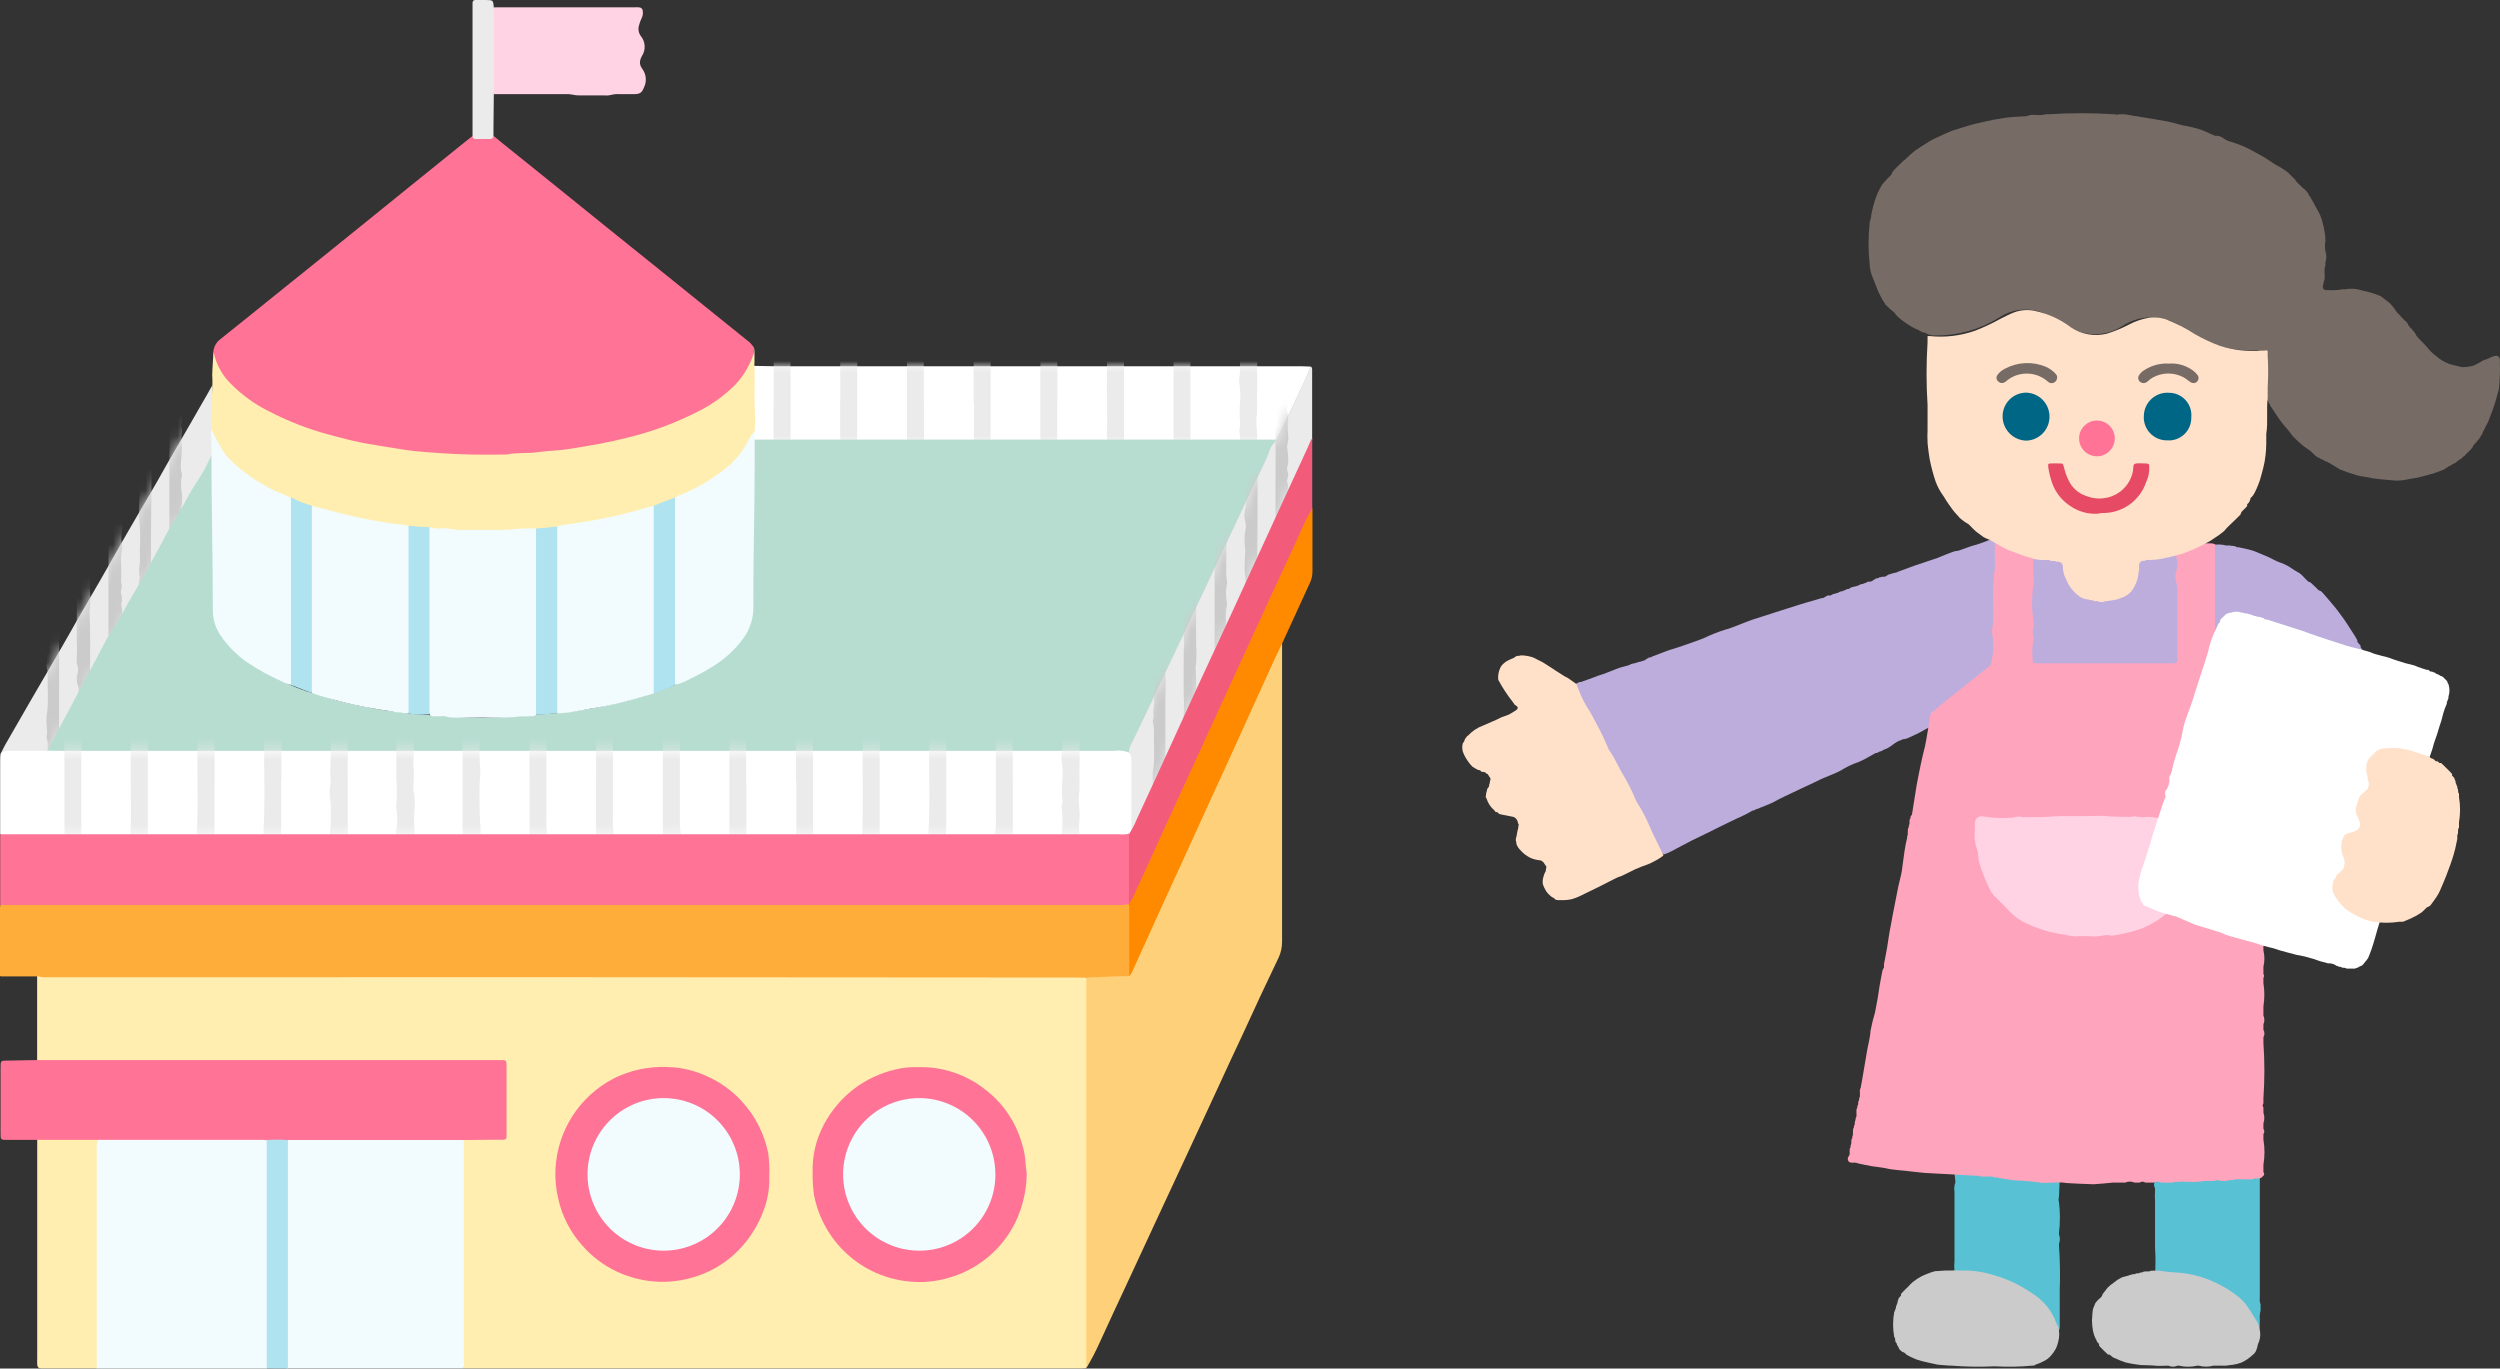<svg fill="none" height="127" viewBox="0 0 232 127" width="232" xmlns="http://www.w3.org/2000/svg" xmlns:xlink="http://www.w3.org/1999/xlink"><rect x="0" y="0" width="232" height="127" fill="#333333" stroke="none"/><mask id="a" height="35" maskUnits="userSpaceOnUse" width="20" x="0" y="35"><path d="m19.711 35.729c-.362.676-.741 1.308-1.169 2.056l-.883 1.539-2.014 3.474c-.373.649-.73 1.303-1.097 1.946-.839 1.446-1.684 2.88-2.518 4.32-.664 1.143-1.306 2.287-1.959 3.43-.296.517-.587 1.033-.883 1.544-.647 1.099-1.306 2.237-1.948 3.358s-1.234 2.199-1.86 3.26c-.878 1.517-1.767 3.029-2.65 4.551-.757 1.308-1.514 2.616-2.266 3.936-.137.242-.252.506-.379.758l4.192.071c.284-.242.508-.547.653-.89 1.097-1.979 2.195-3.941 3.325-5.903 1.869-3.298 3.735-6.596 5.596-9.894 1.463-2.565 2.912-5.13 4.345-7.695.795-1.413 1.031-1.83 1.734-3.298z" fill="#ebebeb"/></mask><mask id="b" height="9" maskUnits="userSpaceOnUse" width="53" x="69" y="33"><path d="m69.899 40.071c0-1.803 0-3.6.027-5.403 0-.236 0-.39 0-.715.702 0 1.492.038 2.195.038h48.714l.785.028c.02.504-.127 1-.417 1.413-.763 1.599-1.525 3.199-2.255 4.815-.154.335-.296.698-.719.791-.363.055-.73.073-1.097.055h-46.295c-.51 0-.872.028-.982-.187-.11-.214.027-.478.044-.835z" fill="#fff"/></mask><mask id="c" height="44" maskUnits="userSpaceOnUse" width="18" x="104" y="34"><path d="m118.453 40.885c.884-1.869 1.772-3.732 2.656-5.606.192-.412.345-.841.521-1.264.046.031.082.074.105.125s.032.106.027.161v5.205 1.099c0 .033 0 .275 0 .269-2.283 5.233-4.724 10.394-7.089 15.594-1.618 3.551-3.264 7.091-4.894 10.636-1.388 3.029-2.793 6.046-4.17 9.091-.203.451-.268 1.033-.839 1.248-.002-.026-.002-.051 0-.077 0-2.221 0-4.439 0-6.656 0-.264 0-.55 0-.791-.028-.393.084-.783.318-1.099 1.822-3.749 3.566-7.53 5.355-11.296 2.348-4.947 4.653-9.932 7.034-14.874.274-.621.384-1.33.976-1.764z" fill="#ebebeb"/></mask><mask id="d" height="9" maskUnits="userSpaceOnUse" width="106" x="0" y="69"><path d="m.02 77.415c0-.682 0-1.363 0-2.045 0-1.577 0-3.161 0-4.738 0-.242 0-.484.044-.72.204-.169.466-.252.73-.231 1.163 0 2.321-.028 3.478 0 .483-.028.966 0 1.448 0h97.66c.478-.078.968-.021 1.416.165.152.215.223.479.197.742v5.958c.044.306-.022.618-.186.879-.199.14-.438.209-.681.198h-102.839c-.434.081-.882.007-1.267-.209z" fill="#fff"/></mask><path d="m19.715 35.729c-.362.676-.741 1.308-1.169 2.056l-.883 1.539-2.014 3.474c-.373.649-.73 1.303-1.097 1.946-.839 1.446-1.684 2.88-2.518 4.32-.664 1.143-1.306 2.287-1.959 3.43-.296.517-.587 1.033-.883 1.545-.647 1.099-1.306 2.237-1.948 3.358-.642 1.121-1.234 2.199-1.86 3.26-.878 1.517-1.767 3.029-2.65 4.551-.757 1.308-1.514 2.616-2.266 3.936-.137.242-.252.506-.379.758l4.192.071c.284-.242.508-.547.653-.89 1.097-1.979 2.195-3.941 3.325-5.903 1.869-3.298 3.735-6.596 5.596-9.894 1.463-2.565 2.912-5.13 4.345-7.695.795-1.413 1.031-1.83 1.734-3.298z" fill="#ebebeb"/><g fill="#cbcbcb" mask="url(#a)"><path d="m8.344 32.447v7.118 1.649 1.578c0 .808 0 1.616-.071 2.424.01.261.034.522.071.78v8.635c.062.72.048 1.444-.044 2.16.104 1.732.06 3.463.055 5.194v2.303 2.034 2.309c.03.285.002.573-.082.847-.02.085-.02.173 0 .258.128.714.163 1.442.104 2.166v3.232c.011.13.011.26 0 .39-.016.121-.072.233-.158.318-.086.086-.199.14-.319.155-.12.025-.244.005-.351-.054-.107-.059-.189-.155-.231-.27-.077-.172-.111-.361-.099-.55 0-.945-.038-1.891 0-2.836.033-.676 0-1.352 0-2.023s0-1.363 0-2.045c-.032-.439-.012-.88.06-1.314.014-.084.014-.169 0-.253 0-.066-.06-.143-.038-.192.219-.588-.06-1.171 0-1.753-.007-.153.006-.306.038-.456.048-.249.015-.507-.093-.737-.088-.318-.088-.654 0-.973.082-.254.082-.527 0-.78-.065-.189-.088-.39-.066-.588.036-.608.036-1.217 0-1.825 0-.616 0-1.231 0-1.847s0-1.231 0-1.847c-.013-.351.002-.702.044-1.05.005-.259-.011-.518-.049-.775 0-1.649-.038-3.342 0-5.013 0-.72-.066-1.435 0-2.155.066-.72 0-1.407 0-2.111 0-1.512 0-3.029 0-4.546-.017-.22.001-.441.055-.654 0-.044.044-.088.033-.126-.065-.512-.071-1.031-.016-1.545-.013-.132-.013-.264 0-.396.041-.564.041-1.129 0-1.693 0-.044 0-.088 0-.132.048-.732.048-1.467 0-2.199 0-.726 0-1.451 0-2.199 0-.748 0-1.495 0-2.243.01-.327.045-.652.104-.973.044-.308-.126-.594-.115-.912 0-.61 0-1.226 0-1.841-.011-.132-.011-.264 0-.396.027-.084.073-.16.134-.224s.135-.113.217-.144c.082-.031.17-.043.258-.036.087.007.172.035.248.079.069.051.12.122.148.203.102.291.151.598.143.907v6.327.66z"/><path d="m15.718 49.926c0-3.994 0-7.992 0-11.994 0-3.181 0-6.367 0-9.559 0-1.099 0-2.199 0-3.298 0-.066 0-.132 0-.198 0-.462.115-.599.494-.605.087-.016.176-.012.262.012s.164.067.23.126c.066.059.118.132.152.214.034.082.048.171.043.259.017.153.017.308 0 .462-.118.443-.118.909 0 1.352-.115.357.033.737-.088 1.099-.063.191-.063.397 0 .588.099.245.099.519 0 .764.099.478-.071.967 0 1.418.001.497.026.995.077 1.49.019.109.008.221-.033.324-.096.295-.096.612 0 .907.041.148.058.302.049.456-.048.3-.066.604-.055.907.038.286.033.55.066.852s-.148.654-.104.973c.059.323.09.65.093.978.02.24-.004.483-.071.715-.121.269.077.511.066.775-.011.264-.181.5-.055.769.042.077.059.166.049.253-.077.516-.077 1.04 0 1.556 0 .671-.148 1.336-.104 2.012 0 .253.192.5.06.77-.047.166-.062.34-.044.511-.055.55.148 1.039.093 1.567.007.283-.024.566-.093.841-.019.131-.019.265 0 .396.013.282.041.562.082.841-.044.275-.044.555 0 .83.017.109.017.221 0 .33v2.111c.002.174-.018.348-.06.517-.052.168-.052.348 0 .517.085.274.101.565.044.847-.118.532-.118 1.084 0 1.616.082.341-.104.693 0 1.044-.225.55.143 1.171-.104 1.737-.022.062-.022.13 0 .192.077.407.077.825 0 1.231-.018.262.002.525.06.78.093.409.093.833 0 1.242-.085.341-.085.698 0 1.039.033.126.033.259 0 .385-.126.58-.126 1.179 0 1.759.044.216.044.438 0 .654-.107.714-.107 1.44 0 2.155.058.678.058 1.361 0 2.039-.041.233-.041.471 0 .704.005.109-.014.218-.055.319-.044.238-.044.482 0 .72.131.976.131 1.965 0 2.941-.05.262-.033.532.049.786.077.207.077.436 0 .643-.039.103-.107.193-.197.257-.09.064-.197.099-.307.101-.115.009-.23-.018-.329-.079s-.175-.15-.22-.257c-.08-.229-.108-.473-.082-.715 0-1.319 0-2.637 0-3.952 0-1.803 0-3.604 0-5.403 0-2.199 0-4.353 0-6.524v-9.097z"/><path d="m14.009 50.124v14.967 10.081.264c-.003.098-.033.193-.085.275-.052.083-.125.15-.212.194-.087.045-.183.066-.281.06s-.192-.036-.273-.09c-.071-.044-.165-.121-.17-.187 0-.324-.214-.627-.077-.967.058-.192.058-.396 0-.588-.137-.754-.137-1.527 0-2.281.077-.323.077-.66 0-.984-.077-.253-.077-.522 0-.775.041-.125.041-.26 0-.385-.11-.374.066-.742.038-1.099-.074-.342-.074-.697 0-1.039.039-.149.05-.303.033-.456.037-.766.013-1.535-.071-2.298.067-.277.053-.566-.038-.836-.014-.041-.014-.085 0-.126.123-.578.123-1.175 0-1.753-.022-.131-.022-.265 0-.396.115-.445.115-.912 0-1.358-.008-.044-.008-.088 0-.132.14-.442.14-.916 0-1.358.137-.489-.11-.995.088-1.49.115-.291-.071-.599-.077-.901-.005-.302.176-.599.082-.907-.099-.406-.132-.826-.099-1.242.006-.153.022-.305.049-.456 0-.083.071-.176.055-.253-.08-.427-.08-.865 0-1.292.038-.445 0-.901 0-1.347.072-.942.048-1.888-.071-2.825-.025-.241-.025-.484 0-.726 0-.517 0-1.033.066-1.55-.002-.109-.015-.218-.038-.324-.059-.501-.046-1.008.038-1.506.063-.234.063-.481 0-.715-.115-.425-.115-.873 0-1.297.037-.104.049-.215.033-.324-.062-.448-.091-.9-.088-1.352-.044-.216-.044-.438 0-.654.132-.555.132-1.133 0-1.688-.022-.109-.022-.221 0-.33.148-.825-.06-1.649 0-2.479-.006-.285.023-.569.088-.846.052-.17.052-.352 0-.522-.126-.557-.126-1.136 0-1.693.074-.344.074-.7 0-1.044-.096-.473-.096-.961 0-1.435.055-.297-.077-.605.038-.901-.065-.363-.091-.731-.077-1.099-.09-.52-.09-1.052 0-1.572.048-.364.067-.732.055-1.099 0-.132 0-.264 0-.396 0-.231.219-.308.406-.385.186-.077.247.028.351.11.104.081.187.187.239.308.053.121.074.254.062.385v1.973 7.184 8.965z"/><path d="m10.054 73.914c.025-.151.025-.305 0-.456-.148-.407.115-.825-.066-1.226.092-.829.117-1.663.077-2.495 0-.698 0-1.407 0-2.105-.038-.83 0-1.649 0-2.485v-.066c-.055-.653-.055-1.309 0-1.962 0-.638 0-1.275 0-1.913s0-1.319 0-1.973c0-.654 0-1.275 0-1.913v-27.884c0-1.319 0-2.638 0-3.958 0-.198 0-.396 0-.588.01-.132.039-.262.088-.385.044-.101.117-.186.21-.245.093-.059.201-.088.311-.085.118.024.224.086.304.176.079.09.127.204.135.324-.001.285.034.57.104.847.019.085.019.173 0 .258-.126.58-.126 1.179 0 1.759.069.278.069.569 0 .847-.088.296-.088.611 0 .907.042.103.055.215.038.324-.115.357.077.737-.088 1.099-.014.041-.014.085 0 .126.176.715-.126 1.435.044 2.144-.143.407.154.819 0 1.226.099.313.099.649 0 .962-.099.297.093.61 0 .912.071.472.071.952 0 1.424v1.385c-.019.242.003.485.066.72.044.124.044.26 0 .385-.093.385-.093.786 0 1.171.043.125.056.259.038.39-.148.709-.148 1.44 0 2.149.019.107.019.217 0 .324 0 .088-.077.181-.055.253.186.55-.049 1.099 0 1.621.049.522-.033 1.099 0 1.649-.031.412-.007.826.071 1.231.038.093 0 .214 0 .319-.091.52-.091 1.052 0 1.572.018.083.018.17 0 .253-.105.543-.133 1.098-.082 1.649v1.055c-.022.153-.022.309 0 .462.074.206.074.432 0 .638-.039.127-.039.263 0 .39.09.316.09.651 0 .967-.005.02-.005.041 0 .06.143.553.143 1.134 0 1.688-.005.044-.005.088 0 .132.038.476.038.954 0 1.429-.041.481-.041.965 0 1.446-.029.35.001.704.088 1.044.06.191.06.397 0 .588-.064.298-.084.603-.06.907 0 .456.176.907 0 1.352.093.357-.038.731.077 1.099.086.298.086.614 0 .912-.049.122-.069.254-.06.385.181.72-.049 1.435 0 2.149.039.732.039 1.466 0 2.199 0 .335.192.638.071.973-.07.299-.089.607-.055.912v1.319c.011.218.038.435.082.649.024.092.023.189-.002.281-.025.092-.073.176-.14.243s-.15.117-.242.142c-.091.026-.188.027-.28.004-.12-.018-.231-.074-.316-.162-.084-.088-.137-.201-.151-.322 0-.522-.033-1.044-.044-1.572z"/><path d="m5.456 28.506c0 1.182-.044 2.374 0 3.556.038.764-.038 1.528 0 2.292s0 1.49 0 2.237c-.033.615-.011 1.231.066 1.841.008.042.008.085 0 .126-.111 1.004-.136 2.015-.077 3.023-.058.678-.036 1.361.066 2.034 0 .121-.055.258-.06.385-.027.746-.016 1.492.033 2.237.027.077.047.156.06.236-.108 1.202-.128 2.411-.06 3.617 0 .852-.027 1.704 0 2.556.027.852 0 1.715 0 2.567s-.049 1.621 0 2.429c.049.808 0 1.534 0 2.298v2.309 2.226 2.199 2.243 2.891 2.836c-.002.241.013.481.044.72.013.131-.021.263-.097.371-.076.108-.187.185-.315.217-.074.019-.151.023-.227.011-.076-.012-.148-.04-.212-.082-.064-.042-.119-.097-.16-.161-.042-.064-.069-.137-.081-.212-.012-.183-.012-.367 0-.55.037-.46.006-.923-.093-1.374-.036-.128-.024-.265.033-.385.065-.189.082-.391.049-.588-.038-.564-.038-1.129 0-1.693 0-.55 0-1.143 0-1.715.016-.22-.006-.442-.066-.654-.033-.056-.046-.122-.038-.187.154-.55-.082-1.099 0-1.649 0-.088 0-.176 0-.264.236-1.33.055-2.671.104-4.007-.009-.13-.031-.259-.066-.385 0-.132-.077-.28-.033-.39.132-.346 0-.693.06-1.028.052-.347.063-.7.033-1.05-.049-.676 0-1.352 0-2.023.019-.33-.009-.661-.082-.984-.055-.213-.055-.436 0-.649.131-.67.159-1.356.082-2.034-.033-.638.055-1.264 0-1.891.013-.197-.002-.395-.044-.588-.018-.063-.018-.13 0-.192.101-.741.124-1.491.071-2.237 0-.346-.071-.698-.033-1.039.038-.341 0-.698.038-1.05 0-.24-.022-.479-.066-.715-.033-.231.088-.467-.027-.709-.027-.106-.027-.218 0-.324 0-.083.055-.165.066-.253.044-.412-.066-.836-.033-1.237.033-.413.033-.829 0-1.242-.022-.107-.037-.215-.044-.324.11-1.269.126-2.544.049-3.815 0-.61.055-1.215 0-1.825-.001-.369-.034-.737-.099-1.099-.077-.346.132-.676.11-1.039-.022-.363 0-.879 0-1.319.011-.11.011-.22 0-.33-.145-.486-.145-1.004 0-1.49.011-.043.011-.089 0-.132-.176-.802.088-1.605 0-2.413.02-.35-.009-.702-.088-1.044.11-.401-.077-.808.044-1.226.059-.345.074-.696.044-1.044 0-.198 0-.396 0-.594-.009-.11.018-.221.079-.314s.151-.162.256-.198c.07-.025.145-.035.219-.03s.147.025.213.059c.066.034.125.081.172.138.047.057.083.124.104.195.011.11.011.22 0 .33v3.562z"/></g><path d="m69.899 40.071c0-1.803 0-3.6.027-5.403 0-.236 0-.39 0-.715.702 0 1.492.038 2.195.038h48.714l.785.028c.02.504-.127 1-.417 1.413-.763 1.6-1.525 3.199-2.255 4.815-.154.335-.296.698-.719.791-.363.055-.73.073-1.097.055h-46.295c-.51 0-.872.027-.982-.187-.11-.214.027-.478.044-.836z" fill="#fff"/><g fill="#ebebeb" mask="url(#b)"><path d="m116.666 35.773c-.049.901.055 1.995-.065 3.084-.016.459.006.919.065 1.374.05.687-.126 1.369 0 2.061.028.187-.137.412-.252.363-.398-.135-.827-.152-1.234-.049-.099 0-.187-.148-.165-.258.104-.779.104-1.568 0-2.347-.027-.242.115-.55.071-.769-.068-.649-.068-1.303 0-1.951.041-.551.015-1.104-.077-1.649-.032-.193-.032-.39 0-.583.107-.583.107-1.181 0-1.764 0-.126 0-.258-.032-.39 0-.583.082-.753.449-.605.249.099.526.099.774 0 .313-.126.461.05.466.55.006.896 0 1.819 0 2.935z"/><path d="m71.802 37.51v-4.463c-.011-.198-.011-.396 0-.594 0-.077.077-.198.121-.203.433 0 .867-.033 1.3-.028.132 0 .247.231.214.429-.079.688-.103 1.381-.071 2.072v6.145c-.023.461.001.923.071 1.38.049.242-.104.473-.269.401-.29-.112-.604-.145-.911-.093-.472.049-.472.06-.472-.682v-4.364z"/><path d="m104.307 37.433v4.364c.002.196-.007.393-.028.588 0 .137-.098.247-.192.225-.406-.113-.838-.096-1.234.049-.082.028-.214-.192-.203-.33.176-2.748.033-5.497.077-8.245.028-.494.004-.99-.072-1.479-.038-.192.088-.401.225-.407.368 0 .736-.028 1.098 0 .252 0 .323.11.329.467.005.357 0 .726 0 1.099v3.677z"/><path d="m98.114 37.51v4.463.396c0 .132-.088.308-.22.264-.375-.142-.788-.142-1.163 0-.148.06-.247-.104-.241-.335.104-2.479.033-4.947.044-7.431.045-.733.025-1.469-.06-2.199-.055-.302.077-.506.291-.495.302 0 .598.083.9.088.45 0 .455 0 .455.643v4.562z"/><path d="m85.748 37.548v4.37.396c0 .253-.088.368-.252.302-.275-.085-.566-.106-.85-.06-.477.049-.477.06-.477-.594v-8.938c0-.165 0-.335 0-.495s.093-.313.214-.319h1.174c.093 0 .159.11.17.253v.698 4.37z"/><path d="m77.973 37.356v-4.364c0-.132 0-.264 0-.396 0-.269.115-.401.307-.396.088-.005.176.01.258.044.107.061.228.093.351.093s.244-.032.351-.093c.258-.116.362.05.346.445-.017.396-.033.66-.033.989v7.146c-.025.459-.003.919.066 1.374.06.308-.088.511-.307.429-.336-.109-.694-.122-1.037-.038-.198.038-.296-.082-.302-.374 0-.764 0-1.523 0-2.281 0-.863 0-1.72 0-2.583z"/><path d="m90.355 37.433c0-1.228 0-2.453 0-3.677 0-.363 0-.726-.033-1.099-.033-.374.093-.55.302-.429.128.07.271.107.417.107.146 0 .289-.037.417-.107.084-.025.174-.025.258 0 .126 0 .203.132.214.319.011.187 0 .33 0 .495v9.036c.014.13.014.261 0 .39 0 .077-.099.176-.143.165-.402-.126-.833-.126-1.234 0-.088.033-.165-.088-.17-.236-.005-.148 0-.396 0-.594 0-1.457 0-2.913 0-4.397z"/><path d="m110.479 37.455v4.76c0 .28-.098.423-.29.385-.344-.091-.706-.079-1.043.033-.219.088-.373-.115-.312-.412.068-.457.09-.919.065-1.38 0-2.254 0-4.507 0-6.761.024-.461.004-.923-.06-1.38-.06-.286.115-.55.302-.473.171.083.358.126.548.126s.378-.043.549-.126c.115-.055.214.06.231.247.01.198.01.396 0 .594v4.397z"/></g><path d="m19.809 32.552c.032-.219.108-.429.223-.618.115-.189.267-.353.446-.481 1.684-1.336 3.352-2.693 5.026-4.04 1.229-.989 2.463-1.973 3.692-2.968l4.351-3.512 4.389-3.551 5.119-4.133 1.383-1.099c.313-.247.439-.258.763 0 .549.401 1.026.819 1.536 1.231 1.267 1.017 2.535 2.028 3.797 3.051l5.684 4.59 5.739 4.617 4.301 3.468 3.023 2.435c.277.193.512.439.691.726-.004.967-.326 1.906-.916 2.671-1.124 1.445-2.566 2.609-4.214 3.402-2.466 1.261-5.09 2.185-7.802 2.748-3.002.635-6.049 1.037-9.113 1.204-5.262.3-10.541-.142-15.681-1.314-2.994-.61-5.867-1.709-8.504-3.254-1.05-.643-1.999-1.44-2.815-2.364-.683-.78-1.078-1.772-1.119-2.809z" fill="#ff7496"/><path d="m19.815 32.552c0 .121.044.236.066.346.25 1.049.797 2.003 1.575 2.748.962.975 2.074 1.789 3.292 2.413 1.879.995 3.865 1.772 5.92 2.314.955.258 1.904.506 2.869.698.966.192 1.849.319 2.776.473.45.077.905.148 1.361.214.455.066.955.126 1.432.159l1.569.121c2.118.165 4.247.181 6.37.137.905-.198 1.833-.077 2.743-.203.62-.083 1.256-.137 1.887-.176.417-.028.828-.083 1.24-.148 1.789-.28 3.577-.588 5.338-1.039 2.3-.557 4.524-1.388 6.628-2.474 1.235-.626 2.363-1.444 3.341-2.424.563-.587 1.023-1.266 1.361-2.006.243-.447.391-.939.433-1.446v.456.945c-.019.107-.019.217 0 .324.038.967 0 1.863 0 2.693 0 1.099.099 1.929.038 3.045.005.099.005.198 0 .297-.96 2.495-2.869 4.056-5.141 5.266-.774.407-1.586.731-2.365 1.099-.62.275-1.278.434-1.904.687-2.851.895-5.779 1.523-8.745 1.874-.154 0-.296.06-.444.093-.549.088-1.163 0-1.734.159-3.07.225-6.152.236-9.223.033-.299-.062-.601-.108-.905-.137-.551-.003-1.102-.049-1.646-.137-3.025-.34-6.012-.963-8.921-1.863-.651-.2-1.29-.437-1.915-.709-1.164-.505-2.296-1.079-3.391-1.72-1.575-1-2.963-2.166-3.769-3.914-.155-.338-.278-.689-.368-1.05-.082-1.611.137-2.748.132-4.353-.027-.366-.027-.733 0-1.099z" fill="#ffeeaf"/><path d="m69.739 40.857c-.148.445-.071.099-.071.55 0 4.87-.033 9.74 0 14.61.02.797-.129 1.589-.436 2.324s-.766 1.397-1.347 1.942c-1.521 1.409-3.295 2.515-5.229 3.26-.709.302-1.432.568-2.167.797-.724.258-1.465.456-2.195.649-2.184.578-4.412.977-6.661 1.193-.658 0-1.311.148-1.97.181-3.252.3-6.525.3-9.777 0-.653-.082-1.317-.038-1.97-.17-3.011-.297-5.982-.918-8.861-1.852-.739-.215-1.461-.483-2.162-.802-1.996-.759-3.82-1.91-5.366-3.386-.539-.522-.963-1.151-1.247-1.847-.283-.696-.419-1.442-.399-2.193.049-4.711 0-9.427 0-14.137 0-.346.28.093 0-.198-.247.418-.653 1.314-.883 1.742-.598 1.099-1.097 1.649-1.646 2.748-.647 1.209-1.273 2.089-1.92 3.298-.549 1.099-1.339 2.479-1.92 3.567-.702 1.33-1.333 2.243-2.03 3.567-.472.901-1.015 1.611-1.514 2.49-.335.599-.587 1.099-.911 1.726-.499.934-1.01 1.858-1.509 2.792-.417.78-.817 1.567-1.229 2.347-.593 1.099-1.191 2.199-1.772 3.331-.115.231-.274.434-.411.704h99.684.922c.148-.346.291-.693.45-1.033.384-.819.801-1.621 1.158-2.457.356-.836.812-1.715 1.212-2.572.732-1.583 1.463-3.164 2.195-4.744.806-1.72 1.646-3.43 2.414-5.156.362-.808.768-1.589 1.125-2.397.74-1.649 1.525-3.298 2.293-4.947.379-.797.779-1.583 1.13-2.397.549-1.209 1.13-2.397 1.701-3.589h-48.682z" fill="#b7ddd1"/><g fill="#f2fcfe"><path d="m49.777 66.328c-.056.053-.123.092-.196.115-.073.023-.151.029-.227.017-1.18.033-2.354.17-3.533.137-1.18-.033-2.365 0-3.55 0-.304.006-.608-.023-.905-.088-.326-.04-.654-.053-.982-.038-.17 0-.357.027-.488-.132-.204-.342-.278-.746-.208-1.138v-14.445c.035-.612-.024-1.226-.176-1.819.401-.055.768.143 1.169.116.365-.039.734-.03 1.097.027.495.083.997.114 1.498.093h3.083c.501.003 1.001-.026 1.498-.088.631-.051 1.265-.064 1.898-.038.093.122.16.262.196.412s.04.305.012.456v15.539c.049.304-.017.616-.186.874z"/><path d="m60.69 64.344c-.818.236-1.646.506-2.453.698-.966.265-1.946.477-2.935.638-.647.082-1.284.264-1.931.335-.541.115-1.093.174-1.646.176-.213-.338-.29-.745-.214-1.138 0-4.764 0-9.511 0-14.242 0-.638 0-1.275-.066-1.913.384-.083.713-.17 1.07-.22l1.871-.28c2.005-.32 3.985-.779 5.925-1.374.125-.03.251-.052.379-.066.09.111.156.24.193.378.037.138.044.283.021.424v15.726c.019.301-.055.601-.214.858z"/><path d="m37.919 66.191c-.568-.009-1.134-.073-1.69-.192-.669-.088-1.328-.22-1.997-.33-.126 0-.258-.038-.384-.066-1.224-.231-2.425-.55-3.627-.869-.422-.115-.834-.258-1.251-.39-.171-.282-.246-.612-.214-.94 0-5.196 0-10.39 0-15.583-.028-.151-.024-.307.012-.456s.103-.29.196-.412c.45.121.889.209 1.328.335 1.388.385 2.787.72 4.208.978.878.159 1.761.319 2.65.401.258 0 .516.088.773.132.18.253.253.567.203.874v15.649c.045.306-.029.617-.208.869z"/><path d="m26.997 63.563c-.232-.06-.459-.135-.68-.225-1.182-.518-2.314-1.145-3.38-1.874-.97-.676-1.808-1.524-2.474-2.501-.466-.691-.715-1.507-.713-2.342 0-4.947-.126-9.636-.126-14.56 0-.264 0-.671 0-.934 0-.264-.055-1.028-.044-1.374.186.506.647 1.237.883 1.72.29.538.673 1.02 1.13 1.424 1.426 1.322 3.088 2.363 4.899 3.067.229.075.441.192.625.346.061.233.087.474.077.715v15.473c.011.363.088.753-.198 1.066z"/><path d="m70.035 39.939v2.886c0 4.584-.148 9.053-.121 13.637-.019 1.013-.353 1.995-.955 2.809-.849 1.144-1.93 2.095-3.171 2.792-.708.445-1.465.786-2.195 1.165-.297.137-.605.247-.922.33-.093-.122-.16-.262-.196-.412s-.04-.305-.012-.456c0-5.277 0-10.559 0-15.841-.002-.197.024-.393.077-.583.157-.146.344-.255.549-.319 1.419-.566 2.754-1.324 3.967-2.254 1.045-.761 1.886-1.769 2.447-2.935.104-.236.406-.544.532-.819z"/></g><path d="m62.639 46.167c.044.066 0 .275 0 .39v17.001c-.419.219-.856.403-1.306.55-.22.093-.444.165-.669.247v-17.419c.28-.104.439-.192.658-.269.417-.137.922-.368 1.317-.5z" fill="#afe3f0"/><path d="m27.001 63.563v-16.49c0-.176 0-.352 0-.55-.011-.128-.011-.257 0-.385.61.342 1.261.607 1.937.786v15.55 1.841c-.609-.22-1.163-.456-1.767-.681-.059-.017-.116-.041-.17-.071z" fill="#afe3f0"/><path d="m37.914 66.207v-16.534c0-.286 0-.55 0-.858.134-.022.272-.022.406 0 .433.082.812.055 1.19.099.113-.016.227-.016.34 0 .009.106.009.213 0 .319v.462 16.605h-.384c-.519.043-1.042.011-1.553-.093z" fill="#afe3f0"/><path d="m51.531 48.882c.104 0 .148-.066.181-.028.033.038 0 .209 0 .291v.588 15.665.791c-.319.006-.636.039-.949.099-.338.049-.68.062-1.02.038 0-5.761 0-11.521 0-17.281.269 0 .428-.05.642-.05.39 0 .79-.11 1.147-.115z" fill="#afe3f0"/><path d="m118.453 40.884c.884-1.869 1.772-3.732 2.656-5.606.192-.412.345-.841.521-1.264.046.031.082.074.105.125.023.05.032.106.027.161v5.205 1.099c0 .033 0 .275 0 .269-2.283 5.233-4.724 10.394-7.089 15.594-1.618 3.551-3.264 7.091-4.894 10.636-1.388 3.029-2.793 6.046-4.17 9.091-.203.451-.268 1.033-.839 1.248-.002-.026-.002-.051 0-.077 0-2.221 0-4.439 0-6.656 0-.264 0-.55 0-.791-.028-.393.084-.783.318-1.099 1.822-3.749 3.566-7.53 5.355-11.296 2.348-4.947 4.653-9.932 7.034-14.874.274-.621.384-1.33.976-1.764z" fill="#bdaddc"/><path d="m118.453 40.884c.884-1.869 1.772-3.732 2.656-5.606.192-.412.345-.841.521-1.264.046.031.082.074.105.125.023.05.032.106.027.161v5.205 1.099c0 .033 0 .275 0 .269-2.283 5.233-4.724 10.394-7.089 15.594-1.618 3.551-3.264 7.091-4.894 10.636-1.388 3.029-2.793 6.046-4.17 9.091-.203.451-.268 1.033-.839 1.248-.002-.026-.002-.051 0-.077 0-2.221 0-4.439 0-6.656 0-.264 0-.55 0-.791-.028-.393.084-.783.318-1.099 1.822-3.749 3.566-7.53 5.355-11.296 2.348-4.947 4.653-9.932 7.034-14.874.274-.621.384-1.33.976-1.764z" fill="#ebebeb"/><g fill="#cbcbcb" mask="url(#c)"><path d="m110.997 37.57v7.146 1.649 1.583c0 .808 0 1.616-.071 2.424.01.259.034.518.071.775v8.641c.062.718.047 1.44-.044 2.155.099 1.732.06 3.463.055 5.194 0 .769 0 1.534-.027 2.303v2.039 2.309c.031.284.005.573-.077.847-.028.084-.028.174 0 .258.125.713.16 1.438.104 2.16v3.232c.008.132.008.264 0 .396-.018.12-.074.232-.162.316-.087.085-.2.138-.321.151-.119.024-.243.004-.35-.056-.106-.059-.188-.154-.231-.269-.078-.182-.11-.38-.094-.577 0-.946-.038-1.891 0-2.831.033-.682 0-1.352 0-2.028 0-.676 0-1.363 0-2.045-.034-.437-.014-.876.061-1.308.016-.085.016-.173 0-.258 0-.066-.055-.137-.039-.192.225-.588-.055-1.165 0-1.753-.006-.153.007-.306.039-.456.066-.23.066-.474 0-.704-.088-.32-.088-.658 0-.978.079-.254.079-.526 0-.78-.068-.186-.091-.386-.066-.583.038-.61.038-1.221 0-1.83 0-.616 0-1.226 0-1.841s0-1.231 0-1.847c-.011-.351.005-.702.049-1.05.003-.261-.015-.522-.055-.781 0-1.649-.033-3.342 0-5.007 0-.72-.06-1.435 0-2.155.061-.72 0-1.407 0-2.111 0-1.517 0-3.034 0-4.551-.017-.22.001-.441.055-.654 0-.038.044-.088.033-.126-.081-.512-.1-1.033-.055-1.55-.022-.129-.031-.26-.027-.39.041-.565.041-1.133 0-1.698-.003-.044-.003-.088 0-.132.043-.732.043-1.466 0-2.199 0-.72 0-1.446 0-2.171 0-.726 0-1.495 0-2.243.011-.329.048-.656.11-.978.038-.308-.132-.594-.116-.907 0-.616 0-1.231 0-1.847-.007-.131.002-.262.028-.39.027-.083.073-.16.133-.223.061-.064.135-.113.217-.145.082-.032.169-.044.257-.038.087.007.172.033.249.076.068.054.12.126.148.209.099.29.148.595.142.901v6.327.66z"/><path d="m118.369 55.049v-11.994c0-3.181 0-6.365 0-9.553 0-1.099 0-2.199 0-3.298 0-.066 0-.132 0-.198 0-.462.116-.594.494-.605.087-.016.177-.012.262.012s.164.067.23.126c.066.059.118.132.151.214.034.082.049.17.043.259.019.153.019.308 0 .462-.115.445-.115.912 0 1.358-.115.357 0 .731-.088 1.099-.063.189-.063.394 0 .583.102.246.102.523 0 .769.104.473-.066.967 0 1.418-.001.497.023.995.071 1.49.022.109.011.222-.032.324-.096.293-.096.609 0 .901.039.149.054.303.043.456-.043.302-.06.607-.049.912.038.286.033.55.06.846.028.297-.142.654-.098.973.059.323.088.65.087.978.024.241-.001.483-.071.715-.115.275.082.517.071.775-.011.258-.181.5-.06.77.046.076.065.165.055.253-.077.516-.077 1.04 0 1.556 0 .676-.154 1.336-.104 2.012 0 .258.192.5.06.769-.047.168-.062.343-.044.517-.055.55.148 1.033.088 1.561.009.285-.021.57-.088.846-.029.128-.038.26-.027.39.01.282.038.563.082.841-.041.277-.041.558 0 .836.019.107.019.217 0 .324v2.111c-.001.176-.021.351-.06.522-.052.168-.052.348 0 .517.086.274.099.566.038.847-.115.531-.115 1.08 0 1.611.088.346-.104.698 0 1.044-.225.55.148 1.171-.104 1.737-.019.065-.019.133 0 .198.076.405.076.821 0 1.226-.018.262.002.525.06.781.093.409.093.833 0 1.242-.085.341-.085.698 0 1.039.03.128.03.262 0 .39-.126.58-.126 1.179 0 1.759.041.214.041.434 0 .649-.11.714-.11 1.441 0 2.155.055.679.055 1.361 0 2.039-.041.234-.041.474 0 .709.007.109-.01.217-.049.319-.047.238-.047.482 0 .72.134.976.134 1.965 0 2.941-.044.261-.027.528.049.78.077.207.077.436 0 .643-.038.103-.107.193-.197.257s-.197.099-.308.101c-.11.003-.219-.027-.312-.087-.093-.06-.166-.146-.209-.248-.083-.228-.113-.473-.088-.715 0-1.314 0-2.633 0-3.952 0-1.803 0-3.6 0-5.403 0-2.199 0-4.348 0-6.524v-9.102z"/><path d="m116.667 55.269v14.962 10.086.264c-.004.098-.033.193-.086.276-.053.083-.127.149-.214.194-.088.044-.185.064-.283.058-.098-.006-.192-.038-.273-.093-.066-.038-.159-.121-.164-.187 0-.319-.214-.627-.077-.962.057-.192.057-.396 0-.588-.14-.756-.14-1.531 0-2.287.067-.324.058-.659-.028-.978-.076-.255-.076-.526 0-.78.041-.125.041-.26 0-.385-.109-.368.066-.742.039-1.099-.074-.341-.074-.693 0-1.033.039-.149.05-.303.033-.456.036-.767.013-1.535-.072-2.298.065-.277.051-.566-.038-.836-.011-.043-.011-.089 0-.132.121-.578.121-1.175 0-1.753-.022-.131-.022-.265 0-.396.115-.445.115-.912 0-1.358-.011-.043-.011-.089 0-.132.137-.442.137-.915 0-1.358.132-.484-.11-.989.082-1.484.115-.297-.066-.605-.071-.907-.006-.302.175-.599.082-.901-.098-.406-.131-.826-.099-1.242.006-.153.022-.306.05-.456 0-.088.071-.181.049-.258-.077-.427-.077-.865 0-1.292.039-.445 0-.896 0-1.347.077-.942.055-1.888-.066-2.825-.036-.238-.046-.48-.027-.72 0-.517.027-1.039.066-1.556-.008-.107-.02-.213-.039-.319-.061-.501-.048-1.009.039-1.506.06-.234.06-.48 0-.715-.118-.426-.118-.876 0-1.303.034-.102.046-.211.033-.319-.067-.449-.098-.903-.094-1.358-.041-.214-.041-.434 0-.649.138-.556.138-1.137 0-1.693-.019-.107-.019-.217 0-.324.149-.83-.06-1.649 0-2.479-.011-.287.018-.574.088-.852.052-.168.052-.348 0-.517-.125-.557-.125-1.136 0-1.693.071-.346.071-.704 0-1.05-.096-.471-.096-.958 0-1.429.061-.297-.071-.605.044-.901-.067-.362-.093-.731-.077-1.099-.081-.522-.072-1.054.028-1.572.043-.365.061-.732.055-1.099 0-.126 0-.264 0-.39.027-.236.219-.313.4-.385.181-.071.252 0 .357.104.103.081.184.187.236.308s.072.253.06.384v1.979 7.184 8.965z"/><path d="m112.71 79.042c.025-.153.025-.309 0-.462-.148-.401.116-.825-.065-1.22.092-.829.116-1.663.071-2.495 0-.704.027-1.407 0-2.111-.039-.83 0-1.649 0-2.485.003-.022.003-.044 0-.066-.05-.651-.05-1.306 0-1.957 0-.638 0-1.275 0-1.913s0-1.319 0-1.979c0-.659 0-1.275 0-1.913 0-2.353 0-4.703 0-7.052 0-2.682 0-5.363 0-8.042v-12.791c0-1.314 0-2.633 0-3.952 0-.198 0-.396 0-.594.009-.13.039-.258.088-.379.043-.102.115-.189.209-.248.093-.06.201-.09.312-.087.118.024.224.086.304.176.079.09.126.204.135.324-.001.285.034.57.104.847.02.085.02.173 0 .258-.126.58-.126 1.179 0 1.759.062.28.053.571-.027.847-.083.299-.083.614 0 .912.043.1.058.211.043.319-.115.363.077.742-.087 1.099-.014.043-.014.089 0 .132.175.709-.126 1.429.044 2.144-.143.401.153.819-.028 1.22.093.316.093.652 0 .967-.099.291.088.605 0 .907.066.474.066.955 0 1.429v1.38c-.019.242.003.486.066.72.038.125.038.259 0 .385-.096.384-.096.786 0 1.171.041.126.052.259.033.39-.148.711-.148 1.444 0 2.155.005.107-.006.215-.033.319 0 .088-.077.187-.049.258.186.55-.055 1.099-.028 1.649.028.55-.033 1.099 0 1.649-.031.414-.007.83.072 1.237.032.088 0 .209-.033.319-.091.518-.091 1.048 0 1.567.027.083.036.171.027.258-.105.543-.133 1.098-.082 1.649v1.055c-.02.151-.02.305 0 .456.077.205.077.432 0 .638-.036.128-.036.263 0 .39.09.316.09.651 0 .968-.008.021-.008.045 0 .066.148.553.148 1.135 0 1.688-.003.044-.003.088 0 .132.035.474.035.95 0 1.424-.041.483-.041.968 0 1.451-.023.351.007.703.088 1.044.063.189.063.394 0 .583-.064.3-.085.607-.061.912-.027.451.176.901 0 1.347.093.363-.044.731.077 1.099.082.299.082.614 0 .912-.049.122-.069.254-.06.385.181.72-.05 1.429 0 2.149.038.723.038 1.448 0 2.171 0 .335.192.643.071.973-.07.301-.09.611-.06.918v1.319c.006.218.033.436.082.649.021.097.016.197-.015.291-.032.094-.087.178-.162.242-.075.065-.166.108-.263.125s-.197.008-.29-.027c-.119-.017-.23-.073-.314-.16-.084-.086-.138-.198-.152-.318-.028-.522-.033-1.05-.044-1.572z"/><path d="m108.107 33.629c0 1.187-.039 2.375 0 3.556.038.77-.044 1.528 0 2.292.043.764 0 1.495 0 2.243-.033.613-.011 1.227.065 1.836.011.043.011.089 0 .132-.106 1.004-.13 2.015-.071 3.023-.06.678-.038 1.361.066 2.034.027.116-.055.253-.06.385-.032.746-.023 1.492.027 2.237.023.084.036.171.038.258-.098 1.212-.107 2.43-.027 3.644 0 .852-.033 1.698 0 2.55.033.852 0 1.715 0 2.572 0 .857-.049 1.649 0 2.429s0 1.528 0 2.292v2.308 2.232 2.199 2.237 2.891 2.836c-.002.241.013.481.044.72.013.131-.021.263-.097.371-.075.108-.187.185-.315.217-.074.019-.151.023-.226.011-.076-.012-.148-.04-.212-.082-.064-.042-.119-.097-.16-.161-.042-.064-.07-.137-.082-.212-.012-.183-.012-.367 0-.55.038-.458.006-.92-.093-1.369-.035-.13-.026-.267.027-.39.07-.188.089-.391.055-.588-.041-.564-.041-1.129 0-1.693 0-.55 0-1.143 0-1.715.015-.219-.009-.438-.071-.649-.029-.06-.041-.126-.033-.192.153-.55-.082-1.099 0-1.649 0-.082 0-.176 0-.264.236-1.33.055-2.671.11-4.007-.012-.13-.034-.258-.066-.385 0-.132-.077-.28-.033-.385.131-.346 0-.698.055-1.033.056-.347.069-.7.038-1.05-.049-.676 0-1.347 0-2.023.014-.328-.014-.657-.082-.978-.055-.214-.055-.44 0-.654.134-.669.162-1.356.082-2.034-.027-.632.055-1.259 0-1.891.014-.197-.003-.396-.049-.588-.019-.063-.019-.13 0-.192.075-.742.078-1.489.011-2.232 0-.346-.072-.698-.033-1.039.038-.341 0-.704.038-1.05 0-.241-.022-.482-.066-.72-.033-.225.083-.467-.027-.704-.025-.107-.025-.218 0-.324 0-.088.06-.17.066-.253.044-.418-.061-.836-.028-1.242.03-.414.03-.829 0-1.242-.022-.105-.036-.212-.044-.319.105-1.269.121-2.543.05-3.815 0-.61.055-1.22 0-1.83-.006-.369-.041-.736-.104-1.099-.077-.341.137-.676.109-1.039-.027-.363 0-.874 0-1.314.014-.11.014-.22 0-.33-.142-.486-.142-1.003 0-1.49.011-.043.011-.089 0-.132-.175-.808.088-1.611 0-2.413.018-.35-.012-.702-.088-1.044.11-.401-.076-.808.044-1.226.056-.347.071-.699.044-1.05 0-.198 0-.396 0-.594-.007-.111.023-.221.084-.313.061-.092.152-.162.256-.198.071-.025.146-.034.22-.029.075.005.147.026.214.06.066.035.124.082.172.14.047.058.082.125.102.197.009.108.009.216 0 .324v3.562z"/></g><path d="m.016 77.415c0-.682 0-1.363 0-2.045 0-1.577 0-3.16 0-4.738 0-.242 0-.484.044-.72.204-.169.466-.252.73-.231 1.163 0 2.321-.028 3.478 0 .483-.028.966 0 1.448 0h97.66c.478-.077.968-.021 1.416.165.153.215.223.479.197.742v5.958c.044.306-.022.618-.186.879-.199.14-.438.209-.681.198h-102.839c-.434.081-.882.007-1.267-.209z" fill="#fff"/><g fill="#ebebeb" mask="url(#d)"><path d="m100.184 70.786c-.05.901.054 1.995-.066 3.084-.016.459.006.919.066 1.374.049.687-.127 1.369 0 2.061.027.187-.138.412-.253.363-.398-.135-.827-.152-1.234-.05-.099 0-.187-.143-.17-.258.104-.779.104-1.568 0-2.347-.028-.242.115-.55.071-.769-.069-.649-.069-1.303 0-1.951.043-.56.017-1.123-.077-1.677-.033-.193-.033-.39 0-.583.107-.583.107-1.181 0-1.764-.02-.129-.031-.26-.033-.39 0-.583.082-.748.45-.605.248.102.526.102.774 0 .312-.126.461.049.466.55.011.923.006 1.852.006 2.963z"/><path d="m37.637 77.536-.598.082c-.154 0-.252-.104-.263-.324-.013-.099-.013-.198 0-.297.121-.643.121-1.303 0-1.946-.011-.099-.011-.198 0-.297.063-.845.063-1.694 0-2.539 0-.83 0-1.649 0-2.479 0-.659.044-1.314 0-1.973 0-.368.148-.599.368-.511.162.071.336.107.513.107.176 0 .351-.036.513-.107.154-.066.318.187.274.429-.123.645-.123 1.307 0 1.951.001.13-.014.259-.044.385 0 .291-.044.588-.044.879.066.682.066 1.369 0 2.05-.025.164-.013.33.033.489.1.534.128 1.08.082 1.621-.058.741-.058 1.485 0 2.226 0 .214-.099.39-.236.374s-.411-.093-.598-.121z"/><path d="m32.272 72.573v4.65c0 .286-.093.434-.28.39-.385-.099-.789-.099-1.174 0-.104.028-.225-.17-.198-.319.086-.785.112-1.575.077-2.364.011-.23-.004-.46-.044-.687-.091-.452-.091-.917 0-1.369.032-.128.045-.259.038-.39-.132-1.209.077-2.424 0-3.639-.009-.359-.04-.717-.093-1.072-.06-.357.099-.599.329-.506.157.059.324.085.491.076s.331-.051.48-.126c.247-.093.368.066.368.467v4.864z"/><path d="m44.504 69.159c-.023.816.002 1.633.077 2.446-.084 1.022-.108 2.048-.071 3.073 0 .819.033 1.649.093 2.446.033.429-.088.588-.39.5-.294-.093-.611-.093-.905 0-.258.083-.362-.066-.379-.467 0-.132 0-.264 0-.396v-8.542c0-.198 0-.401 0-.594 0-.192.181-.456.324-.379.133.054.276.08.42.075.144-.005.285-.04.414-.102.086-.021.177-.021.263 0 .079.034.144.094.184.17s.052.164.036.248c-.065.505-.087 1.014-.066 1.522z"/><path d="m55.317 72.523v-4.463c-.011-.198-.011-.396 0-.594 0-.077.077-.198.121-.198.433-.028.867-.038 1.3-.028.132 0 .241.231.214.423-.081.688-.105 1.381-.071 2.072v6.151c-.023.459.001.92.071 1.374.049.242-.104.473-.269.401-.29-.114-.605-.144-.911-.088-.472.044-.472.06-.472-.687v-4.364z"/><path d="m87.811 72.446v4.364c.002.198-.007.396-.027.594 0 .132-.099.242-.192.22-.407-.11-.838-.093-1.234.05-.082.033-.214-.192-.203-.33.176-2.748.033-5.497.077-8.245.026-.494.002-.989-.071-1.478-.038-.192.088-.396.225-.401.368 0 .735-.033 1.097 0 .252 0 .324.11.329.467s0 .726 0 1.099v3.677z"/><path d="m81.633 72.523v4.463.396c0 .132-.088.308-.22.269-.375-.142-.788-.142-1.163 0-.148.06-.252-.104-.241-.335.104-2.473.033-4.947.044-7.431.044-.724.022-1.451-.066-2.171-.049-.302.082-.506.296-.495.302 0 .598.088.9.088.45 0 .455 0 .455.643v4.562z"/><path d="m69.264 72.561v4.397.401c0 .247-.088.363-.252.297-.275-.085-.566-.106-.85-.06-.477.049-.477.06-.477-.588v-8.97c0-.165 0-.33 0-.495s.093-.313.214-.313h1.174c.093 0 .159.11.17.258.011.148 0 .462 0 .693v4.37z"/><path d="m12.135 72.748c0-1.561 0-2.814 0-4.073 0-.33 0-.659-.038-.984s.082-.55.296-.445c.293.071.596.088.894.05.422 0 .433-.028.433.511v9.317.297c0 .099-.088.269-.175.236-.395-.154-.834-.154-1.229 0-.104.038-.231-.126-.22-.28.115-1.633.038-3.281.038-4.628z"/><path d="m26.092 72.473v4.271.594c0 .192-.099.313-.225.28-.385-.105-.793-.087-1.169.049-.132.05-.263-.159-.252-.357.181-2.935.033-5.881.077-8.828 0-.225-.033-.456-.049-.682-.038-.412.093-.627.368-.577.087.019.172.049.252.088.079.042.168.065.258.065.09 0 .178-.022.258-.065.455-.225.51-.033.505.665v4.469z"/><path d="m61.512 72.369v-4.364c0-.132 0-.264 0-.396 0-.269.115-.401.307-.396.088-.005.176.01.258.044.107.061.228.093.351.093.123 0 .244-.032.351-.093.258-.116.362.049.346.445-.017.396-.033.66-.033.989v7.146c-.025.459-.003.919.066 1.374.06.308-.088.511-.307.429-.335-.109-.694-.122-1.037-.038-.198.038-.296-.082-.302-.374 0-.758 0-1.522 0-2.281v-2.583z"/><path d="m19.909 72.452v4.37.401c0 .297-.099.429-.291.39-.362-.095-.745-.078-1.097.05-.137.06-.274-.137-.263-.33.176-2.908 0-5.821.077-8.729.002-.33-.024-.659-.077-.984-.027-.187.115-.385.241-.379.066-.004.132.009.192.038.132.06.275.09.42.09s.288-.031.42-.09c.318-.11.384 0 .39.484v4.672z"/><path d="m73.87 72.451c0-1.226 0-2.457 0-3.683 0-.363 0-.726-.033-1.099-.033-.374.093-.55.302-.429.127.072.271.11.417.11.146 0 .29-.038.417-.11.084-.025.174-.025.258 0 .126 0 .203.132.214.319s0 .33 0 .495v9.047c.014.13.014.261 0 .39 0 .077-.099.176-.143.165-.401-.129-.833-.129-1.234 0-.088 0-.165-.088-.17-.242s0-.396 0-.594c0-1.466 0-2.922 0-4.37z"/><path d="m49.135 72.369v-4.172c0-.231 0-.462 0-.693s.115-.308.231-.253c.171.082.359.124.549.124s.377-.042.549-.124c.186-.088.368.176.307.456-.066.49-.088.985-.066 1.479v6.75c-.025.428-.003.858.066 1.281.06.253-.082.506-.236.451-.376-.135-.784-.15-1.169-.044-.126.028-.208-.11-.225-.286-.016-.176 0-.33 0-.495v-4.474z"/><path d="m93.995 72.474v4.782c0 .28-.099.423-.291.385-.344-.092-.707-.079-1.042.038-.22.083-.373-.115-.313-.418.069-.457.091-.919.066-1.38 0-2.254 0-4.507 0-6.761.024-.461.004-.923-.06-1.38-.06-.286.115-.55.302-.473.171.083.359.126.549.126.19 0 .378-.043.549-.126.115-.055.214.06.23.253.017.192 0 .396 0 .594v4.397z"/><path d="m7.543 72.496v4.397.5c0 .165-.082.324-.214.28-.377-.14-.792-.14-1.169 0-.093.033-.17-.071-.181-.22-.008-.165-.008-.33 0-.495v-8.965c-.008-.165-.008-.33 0-.495 0-.192.115-.28.236-.247.121.033.214.088.318.11.243.047.494.01.713-.104.181-.083.285.071.296.368v.297z"/></g><path d="m3.593 90.448c.428.1.868.131 1.306.093h95.394c.098-.011.197.001.29.034s.177.087.246.157c.07.07.122.155.154.249.031.093.041.193.029.291v.791 33.294c0 .461-.093.879-.099 1.341-.023.101-.077.193-.153.264-.195.02-.391.029-.587.027h-57.109c-.093-.123-.16-.263-.198-.412s-.045-.304-.022-.456c0-6.519 0-13.035 0-19.546-.035-.286.023-.575.165-.825.259-.171.571-.241.878-.198h2.233c.417 0 .664-.143.664-.604 0-1.908 0-3.821 0-5.733 0-.401-.176-.61-.593-.61h-41.484c-.428 0-.889.11-1.262-.214v-6.931-.775-.236z" fill="#ffeeaf"/><path d="m3.572 90.607h-3.478c-.012.002-.024.001-.035-.003-.011-.003-.022-.009-.031-.017-.009-.008-.016-.017-.021-.028s-.007-.022-.007-.034c0-.154 0-.22 0-.374 0-1.92 0-3.84 0-5.76 0-.127 0-.258.027-.39.178-.13.395-.195.614-.187h.658 102.746c.241-.024.484.002.714.077.089.11.155.238.193.375s.047.281.026.422c0 1.957.044 3.919-.027 5.876-.231.324-.582.269-.9.275-1.399 0-2.798-.121-4.192-.121-31.822-.033-63.644-.042-95.465-.028-.277.022-.556-.005-.823-.083z" fill="#ffad3a"/><path d="m104.779 83.901-.581.082c-.132 0-.264 0-.395 0h-103.783c0-.33 0-.654 0-.984 0-1.858 0-3.721 0-5.579h103.843c.306.034.616.015.916-.055.061.057.107.129.132.209.104 2.043.104 4.091 0 6.134-.028.074-.073.14-.132.192z" fill="#ff7496"/><path d="m100.805 90.695c1.404 0 2.194-.104 3.615-.104.17 0 .362.05.467-.148.17-1.061.746-1.962 1.179-2.913 1.862-4.097 3.729-8.188 5.602-12.274 1.328-2.886 2.65-5.782 3.978-8.668.965-2.116 1.92-4.238 2.902-6.343.093-.198.11-.495.428-.517v1.099 26.565c.003.525-.113 1.044-.34 1.517-1.097 2.279-2.167 4.566-3.21 6.86-.863 1.832-1.722 3.683-2.578 5.552-.937 2.008-1.871 4.023-2.804 6.046-.871 1.876-1.741 3.747-2.612 5.612l-2.77 5.969c-.878 1.891-1.767 3.777-2.628 5.673-.36.805-.769 1.587-1.224 2.342 0-.171 0-.396 0-.512 0-.115 0-.406 0-.604v-34.145c0-.242 0-.484 0-.726z" fill="#ffd07a"/><path d="m3.445 98.374h.856 41.752c1.059 0 .949-.104.955.945v5.601.55c0 .198-.077.286-.274.297s-.395 0-.593 0l-3.089.027c-.196.144-.439.208-.68.181-5.196 0-10.386.033-15.582 0-.68 0-1.366 0-2.046 0-3.72.044-7.44 0-11.154 0-1.487 0-2.974 0-4.46 0-1.58 0-3.155 0-4.735 0-.327.051-.662-.018-.944-.192h-2.743c-.658 0-.653 0-.653-.649 0-2.017 0-4.034 0-6.046 0-.654 0-.66.653-.665z" fill="#ff7496"/><path d="m26.732 105.789h.658 15.0.653v.857 19.485.858h-16.459c-.079-.206-.108-.429-.082-.649 0-6.469 0-12.944 0-19.414-.071-.395.011-.802.23-1.137z" fill="#f2fcfe"/><path d="m9.086 105.778h.658 14.298c.236 0 .477 0 .719.027.093.122.16.262.196.412s.04.305.012.456v19.173c.038.396-.032.795-.203 1.154h-15.801c-.182-.254-.257-.57-.208-.879 0-6.439 0-12.879 0-19.321.005-.374-.055-.775.329-1.022z" fill="#f2fcfe"/><path d="m9.082 105.778c-.107.266-.143.556-.104.841v11.669 7.646 1.055h-4.817c-.11.005-.22.005-.329 0-.252 0-.362-.121-.379-.363s0-.396 0-.593v-19.392c0-.286 0-.55 0-.858h2.035z" fill="#ffeeaf"/><path d="m118.976 59.727c-.236.489-.478.979-.708 1.473-.659 1.435-1.306 2.875-1.959 4.309-.801 1.759-1.591 3.512-2.392 5.271-.549 1.198-1.097 2.391-1.646 3.584l-2.699 5.925c-.534 1.154-1.065 2.31-1.591 3.468-.922 2.012-1.837 4.027-2.744 6.046-.104.22-.356.791-.444.753 0-.203 0-.434 0-.605 0-2.017 0-4.029 0-6.046v-.038c.68-1.88 1.597-3.65 2.42-5.464 1.865-4.117 3.763-8.217 5.645-12.323 1.361-2.968 2.721-5.938 4.082-8.91 1.361-2.968 2.743-5.936 4.088-8.91.175-.385.214-.94.768-1.072v.346 5.497c.003.349-.07.694-.214 1.011-.878 1.902-1.739 3.793-2.606 5.684z" fill="#ff8a00"/><path d="m45.83.682h12.937c.183-.012.366-.012.549 0 .089.003.173.04.235.103.062.063.098.149.099.238.033.217.001.439-.093.638-.107.216-.192.443-.252.676-.056.167-.07.346-.042.52s.097.339.201.481c.211.255.337.57.358.901s-.061.66-.238.94c-.059.092-.105.192-.137.297-.053.133-.072.277-.056.419s.068.278.149.395c.04.053.076.108.11.165.162.24.259.519.279.809s-.036.579-.164.84c-.203.511-.373.627-.938.632h-1.311c-.284-.019-.57.009-.845.082-.179.044-.365.057-.549.038h-2.293c-.24.007-.48-.019-.713-.077-.215-.042-.434-.057-.653-.044h-6.628c-.097-.119-.166-.258-.204-.407s-.043-.304-.015-.456c0-2.107 0-4.212 0-6.316-.028-.153-.023-.309.014-.46.037-.151.105-.292.2-.414z" fill="#ffd3e4"/><path d="m121.779 47.194c-.208.418-.422.682-.587 1.039-.307.654-.587 1.319-.889 1.979-.641 1.391-1.294 2.781-1.931 4.172-1.035 2.254-2.068 4.505-3.1 6.755-.731 1.587-1.463 3.179-2.194 4.777l-2.925 6.393c-.729 1.594-1.465 3.188-2.194 4.782-.84 1.83-1.646 3.672-2.513 5.497-.164.452-.393.878-.68 1.264v-6.431c.283-.443.527-.91.729-1.396.686-1.468 1.355-2.946 2.025-4.397.867-1.895 1.732-3.789 2.595-5.684.291-.643.587-1.275.878-1.913.911-1.973 1.827-3.941 2.743-5.909.732-1.594 1.463-3.188 2.195-4.782l3.072-6.695 2.337-5.079c.099-.22.187-.445.286-.665.033-.071.12-.181.148-.236v6.096c.005.137.011.264.005.434z" fill="#f35b7a"/><path d="m24.75 126.989c0-.143 0-.214 0-.368.033-.462 0-.594 0-.918v-19.909c.656-.044 1.314-.044 1.97 0v20.502.699z" fill="#afe3f0"/><path d="m45.827.682v2.358 4.947.72l-.033 3.166v.66c0 .22-.099.368-.351.368-.439 0-.878 0-1.317 0-.187 0-.269-.11-.274-.302 0-.396 0-.791 0-1.187 0-3.54 0-7.078 0-10.614 0-.176 0-.352 0-.55-.002-.033.004-.067.016-.098.012-.031.031-.059.055-.083.024-.023.052-.041.084-.053.031-.012.065-.016.098-.014h.982c.675.011.675.011.741.682z" fill="#ebebeb"/><path d="m85.168 99.033c2.358-.072 4.66.726 6.469 2.243 1.534 1.233 2.648 2.914 3.188 4.809.213.668.335 1.361.362 2.062.008.131.025.261.049.39.028.15.043.303.044.456-.028 1.539-.387 3.054-1.053 4.441-.624 1.266-1.51 2.383-2.6 3.277-1.09.894-2.359 1.544-3.72 1.907-1.14.324-2.332.428-3.511.307-2.155-.196-4.187-1.092-5.788-2.552-1.6-1.459-2.681-3.402-3.079-5.533-.09-.694-.129-1.394-.115-2.094-.039-1.532.322-3.048 1.048-4.398.676-1.282 1.621-2.403 2.771-3.285 1.15-.881 2.477-1.502 3.889-1.821.669-.165 1.358-.235 2.046-.209z" fill="#ff7496"/><path d="m71.386 109.164c.039 1.013-.116 2.024-.455 2.979-.417 1.204-1.052 2.322-1.871 3.298-.889 1.064-1.994 1.926-3.243 2.528-.91.431-1.879.726-2.875.874-.584.089-1.176.124-1.767.105-1.327-.044-2.632-.351-3.841-.902-1.302-.595-2.458-1.47-3.385-2.561-1.06-1.211-1.798-2.671-2.145-4.244-.216-.899-.302-1.824-.258-2.748.086-1.753.631-3.453 1.579-4.929s2.268-2.677 3.825-3.481c.941-.468 1.947-.789 2.985-.951.846-.129 1.704-.157 2.557-.083 1.071.089 2.119.366 3.094.819 1.251.551 2.373 1.36 3.292 2.374 1.219 1.337 2.052 2.98 2.409 4.755.103.717.136 1.442.099 2.166z" fill="#ff7496"/><path d="m85.316 116.062c-1.397.002-2.763-.411-3.926-1.186-1.163-.776-2.07-1.879-2.608-3.171-.537-1.292-.68-2.714-.411-4.087.269-1.373.939-2.636 1.924-3.628.985-.993 2.242-1.67 3.611-1.947 1.369-.277 2.79-.142 4.082.39 1.292.531 2.398 1.434 3.179 2.595s1.2 2.527 1.205 3.927c.006.932-.171 1.856-.523 2.718-.352.863-.871 1.647-1.527 2.308-.656.661-1.436 1.185-2.295 1.542s-1.78.54-2.711.539z" fill="#f2fcfe"/><path d="m61.478 116.062c-1.842-.03-3.6-.778-4.899-2.087s-2.036-3.075-2.055-4.921c-.019-1.845.683-3.625 1.955-4.96s3.015-2.119 4.856-2.186c.943-.034 1.883.121 2.765.457s1.688.845 2.37 1.498c.682.652 1.227 1.435 1.603 2.303.376.867.574 1.8.583 2.746.009.945-.17 1.882-.528 2.757-.358.874-.887 1.668-1.556 2.335-.669.666-1.464 1.191-2.34 1.545-.875.353-1.812.528-2.755.513z" fill="#f2fcfe"/><path d="m151.24 61.688c.047-.012.09-.036.125-.07.131 0 .242-.09.374-.069.049-.016.096-.04.139-.069.131 0 .235-.09.367-.07.05-.015.097-.038.139-.069.318 0 .478-.354.797-.34.046-.013.089-.037.124-.07 0 0 1.698-.66 1.892-.694.195-.035 2.773-.923 3.015-1.062.647-.31 1.317-.57 2.003-.778.188 0 2.197-.84 2.378-.882l2.162-.694 2.419-.771 1.885-.549c.264.035.395-.278.693-.243.194.056.305-.181.499-.146.051-.013.098-.037.139-.07.194.042.312-.194.513-.153.046-.015.088-.038.125-.07.201 0 .318-.194.519-.16l.264-.16c.138 0 .242-.097.381-.076.049-.008.095-.029.132-.062.194 0 .318-.195.519-.16.047-.012.09-.036.125-.069.201 0 .326-.201.527-.153.319 0 .471-.34.783-.326.049-.016.094-.042.132-.076.132 0 .249-.09.381-.056.256.042.388-.264.638-.236.049-.016.096-.04.138-.069.132 0 .243-.09.375-.07.048-.013.093-.037.131-.069l1.622-.597 2.079-.694c.111-.042 1.629-.694 1.768-.653.138.042 1.386-.486 1.622-.521.235-.035 1.268-.43 1.268-.43l.804-.389c.194.042.312-.187.513-.146.201.056.312-.187.506-.139.048-.019.093-.048.131-.083.264.042.395-.278.693-.236.045-.013.085-.037.118-.069.139 0 .25-.097.388-.069.043-.014.083-.035.118-.062 0 0 1.781-.785 2.079-.889.299-.104 2.399-.798 2.558-.868.159-.07 1.989-.694 1.989-.694s1.116-.396 1.248-.451c.131-.056 1.323-.417 1.323-.417.195.056.319-.187.513-.139.132.035.25-.083.375 0h.228c.047-.014.092-.035.132-.062.078-.007.157-.007.236 0 .046-.007.089-.026.124-.056.085-.017.172-.017.257 0 .132 0 .249-.083.374 0 .079-.007.157-.007.236 0 .075.018.151.03.229.035l.228.049.229.049c.354.046.694.167.998.354.396.206.778.438 1.144.694.266.193.516.406.748.639.222.271.374.292.568.625.195.333.451.875.451.875l.166.271c-.041.194.201.319.146.521 0 .132.09.236.062.368.014.048.037.093.07.132 0 .132.097.25.048.389.007.079.007.158 0 .236 0 .132.076.243.049.375 0 .132.076.25 0 .375.001.081-.016.162-.049.236-.001.081-.018.161-.048.236 0 .139-.16.194-.16.333-.044.302-.114.599-.208.889-.106.268-.231.528-.374.778-.132.146-.561.847-.735 1.048-.326.365-.675.708-1.046 1.028-.194.132-1.075.826-1.234.93l-1.386.805h-.076l-.063.042c-.018-.006-.038-.009-.057-.006s-.038.009-.054.02c-.016.011-.029.025-.039.042-.01.017-.015.036-.016.055l-.52.347c-.201 0-.319.187-.513.16-.051.02-.1.045-.145.076-.368 0-.555.417-.922.424l-.27.167c-.472.062-.735.549-1.206.618l-.278.167s-1.178.597-1.289.639l-1.282.597-1.386.653s-1.518.785-1.671.854c-.152.069-1.885 1.028-2.079 1.111s-1.545.66-1.545.66h-.077l-.062.049c-.374 0-.561.417-.929.424h-.069l-.062.042s-1.137.576-1.22.576-.984.458-1.158.486c-.173.028-1.233.625-1.386.694-.152.069-1.22.639-1.49.736s-1.109.569-1.331.694-1.116.521-1.116.521c-.131 0-.235.09-.374.062l-.069.035-.063.042c-.623.146-1.005.729-1.621.889l-.264.153c-.201 0-.319.194-.52.167l-.27.153-.797.444c-.296.155-.604.285-.922.389-.437.18-.859.396-1.261.646-.153.104-1.352.604-1.587.694-.236.09-1.082.528-1.165.549s-1.525.729-1.649.778c-.125.049-1.47.694-1.726.854s-1.386.59-1.386.59l-.07.035-.062.042c-.194-.035-.319.188-.513.16-.362.219-.737.416-1.123.59-.277.097-1.185.576-1.268.597s-1.684.84-1.823.903l-1.434.694-1.387.729-.27.153c-.297.167-.611.305-.936.41-.304-.17-.538-.443-.658-.771-1.386-2.972-2.932-5.833-4.47-8.707-.971-1.805-1.893-3.639-2.842-5.451-.081-.113-.138-.242-.168-.378s-.032-.277-.005-.414c.034-.104 0-.153.097-.174.071-.028.14-.061.208-.097l.145-.014s.853-.285 1.033-.368c.18-.083.929-.347.984-.347s.624-.243.693-.264c.069-.021.749-.305.818-.319s.409-.132.464-.132c.184-.042.364-.096.541-.16z" fill="#bdaddc"/><path d="m146.213 63.425s.091.035.098.076c.006.042.062.118.048.125.025.114.064.223.118.326.191.513.423 1.01.693 1.486.513.757.894 1.59 1.331 2.389.263.479.457.993.693 1.5.024.079.054.155.09.229.589.771.915 1.701 1.441 2.507.356.621.678 1.261.964 1.916.068.181.151.355.249.521.503.792.932 1.629 1.283 2.5.367.798.769 1.583 1.15 2.375-.072.07-.151.133-.236.188l-.318.201s-.693.389-.908.451-.86.319-1.144.444c-.284.125-1.338.694-1.469.694-.132 0-1.934.972-2.08 1.021l-1.711.833c-.212.095-.429.173-.652.236-.227.054-.46.084-.693.09-.256 0-.61 0-.61 0l-.236-.062-.09-.125c-.118-.039-.227-.103-.319-.187-.16-.131-.302-.282-.422-.451-.121-.203-.223-.417-.305-.639-.029-.161-.029-.325 0-.486.032-.151.073-.299.125-.444 0-.056.124-.243.124-.243.008-.08.022-.159.042-.236l.041-.229-.284-.417c-.07-.066-.15-.122-.235-.167-.077 0-.347-.035-.562-.097-.247-.06-.482-.164-.693-.305-.245-.152-.465-.342-.651-.562-.171-.162-.297-.365-.368-.59.035-.132-.076-.243-.048-.375 0-.083 0-.16.048-.236 0-.076.035-.153.049-.229 0-.076 0-.153.048-.229 0-.076 0-.16.049-.236l.041-.236c0-.076 0-.153.042-.229-.021-.046-.047-.09-.076-.132-.008-.119-.047-.234-.113-.334-.065-.1-.155-.181-.261-.235l-.236-.049-.236-.049-.229-.049-.228-.042-.236-.049-.229-.056-.097-.132-.228-.056c-.028-.045-.058-.09-.09-.132-.347-.289-.602-.673-.735-1.104-.021-.05-.049-.097-.083-.139l.041-.236c0-.076 0-.153.042-.229.025-.075.043-.151.055-.229 0-.132.167-.195.181-.326 0-.076 0-.153.055-.229 0-.076 0-.153.042-.236l.041-.229-.27-.423c-.132 0-.187-.167-.326-.188h-.028l-.242-.028c-.027-.046-.06-.088-.097-.125l-.222-.049c-.175-.087-.344-.187-.506-.298-.156-.154-.296-.324-.416-.507-.197-.274-.355-.573-.471-.889-.065-.251-.065-.513 0-.764.084-.091.145-.201.18-.319 0-.132.173-.194.194-.326l.132-.09c.383-.411.858-.725 1.386-.917l.873-.382c.077 0 .756-.361.818-.382l.617-.222c.048 0 .464-.257.464-.257l.278-.174c.346-.278.041-.382-.132-.521l-.187-.271c-.484-.609-.913-1.26-1.282-1.944 0 0-.084 0-.056-.465.025-.31.117-.611.27-.882.16-.214.366-.39.603-.514.187-.099.379-.187.576-.264l.27-.181c.127.011.254-.005.374-.049.21-.006.419.013.624.056.176.03.35.074.52.132.104.042.561.285.561.285.191.084.374.184.548.299.159.125.45.271.63.403.181.132.506.333.638.417l.423.271c.138.088.282.167.43.236l.318.222c.07.043.137.089.201.139" fill="#ffe1ca"/><path d="m190.928 104.066c.058.07.107.147.146.229-.011.018-.016.038-.016.059 0 .02.005.041.016.059.121 2.218.121 4.441 0 6.659-.053.165-.053.342 0 .507.114.938.114 1.887 0 2.826v.173c.054.131.082.271.082.413s-.028.283-.082.414v.173c.095 1.398.119 2.8.069 4.201v3.062c0 .132.048.694-.153.583s-.312-.583-.374-.736c-.762-1.909-2.433-2.819-4.158-3.617-1.269-.601-2.652-.92-4.055-.938-.645 0-.936.077-1.026-.187-.034-.302-.034-.608 0-.91 0-2.159 0-4.319 0-6.471-.048-.273-.021-.554.077-.813v-.173c-.118-.827-.118-1.666 0-2.493v-.625c.194-.611-.07-1.264.145-1.875v-.305c.076-.104.056-.257.146-.361.008-.02.013-.041.013-.063 0-.021-.005-.043-.013-.062.069-.118.048-.278.159-.375.099-.18.215-.349.347-.507.048-.067.103-.127.166-.181l.166-.166.174-.167c.047-.067.109-.124.18-.167.076-.118.242-.083.319-.194.097-.09.249-.062.339-.16.111-.097.264-.09.388-.146.017.01.036.015.056.015.019 0 .038-.005.055-.015.111-.097.264-.083.388-.138.017.009.036.015.056.015.019 0 .038-.006.055-.015.16-.139.381-.035.541-.153.019.01.04.016.062.016s.043-.006.063-.016c.603-.125 1.226-.125 1.829 0 .021.012.045.018.07.018.024 0 .048-.006.069-.018.431.064.855.166 1.268.305.451.107.879.295 1.262.556.307.269.601.554.88.854z" fill="#58c2d4"/><path d="m209.781 106.183v.257c-.075.18-.099.377-.07.57v13.449c-.029.195-.005.394.07.577v.569c-.075.292-.099.596-.07.896.003.292-.011.584-.041.875-.354 0-.478-.549-.61-.771-1.608-2.701-4.159-3.763-7.111-4.069h-.25c-1.171-.083-1.531.549-1.67-.111-.042-.194 0-1.097 0-1.43 0 0 0-.216 0-.32s-.042-.764-.042-.923c0-.16 0-1.146 0-1.389s0-1.028 0-1.389 0-1.062 0-1.527c-.019-.331-.019-.663 0-.993v-.174c-.06-.105-.092-.225-.092-.347s.032-.242.092-.347c.011-.021.016-.043.016-.066s-.005-.046-.016-.066c.111-.407.111-.836 0-1.243v-.431c.122-.567.122-1.154 0-1.722v-.416c.174-.334-.055-.695.153-1.049.049-.243.136-.477.256-.694.169-.336.364-.659.583-.965.23-.215.478-.41.741-.584.408-.174.824-.327 1.248-.458.159-.118.374 0 .54-.139h.291c.772-.125 1.558-.125 2.329 0 .019.011.041.016.063.016.021 0 .043-.005.062-.016.263.174.61-.055.866.167.104.083.25.056.347.153.023.01.048.015.073.015s.049-.005.072-.015c.278.116.532.284.749.493.314.25.58.556.783.902.18.341.381.445.478.924.067.318.113.641.139.965.021.278.021.826.021.826z" fill="#58c2d4"/><path d="m189.091 126.57c-.124.033-.241.087-.347.16h-.076-.076c-1.152.111-2.311.132-3.466.062-1.344.066-2.691.045-4.033-.062h-.077-.062s-1.081-.07-1.213-.105c-.131-.034-.63-.132-.88-.194-.354-.074-.704-.169-1.047-.285-.297-.12-.586-.259-.866-.416-.05-.056-.106-.108-.166-.153-.077-.111-.243-.077-.319-.181-.066-.046-.124-.102-.173-.166-.111-.077-.077-.236-.181-.32-.09-.09-.062-.243-.159-.333-.152-.132 0-.368-.166-.5-.139-.771-.139-1.562 0-2.333.097-.09.062-.243.159-.34.007-.049.007-.098 0-.146.083-.097.056-.257.153-.354.006-.049.006-.098 0-.146.083-.104.055-.257.159-.354.056-.048.107-.102.152-.16.01-.048.01-.098 0-.146.042-.073.099-.137.167-.187.046-.066.102-.125.166-.174.048-.062.104-.118.166-.166.052-.058.107-.111.167-.16.132-.163.281-.312.443-.444.236-.187.486-.354.749-.5.226-.112.457-.211.693-.299.2-.084.406-.152.617-.201l.97-.063h.478c.266-.014.532-.014.797 0h.25c.994-.019 1.984.124 2.932.424 1.277.36 2.485.93 3.576 1.687 1.064.655 1.87 1.658 2.28 2.84.035.075.079.145.132.208.142.492.142 1.015 0 1.507-.051.203-.121.4-.208.59-.138.251-.305.484-.499.695-.129.144-.278.268-.444.368l-.499.25z" fill="#cbcbcb"/><path d="m209.703 123.397c.098.452.04.925-.166 1.34-.033.197-.087.39-.159.576-.07.177-.191.329-.347.437-.301.285-.644.519-1.019.695-.276.106-.565.179-.859.215-.166 0-.624.097-.735.076-.111-.02-.693 0-.693 0h-.339c-.434.119-.891.119-1.324 0h-.167c-.547.129-1.116.129-1.663 0h-.166c-.131.06-.273.091-.416.091-.144 0-.286-.031-.416-.091h-.166s-.943.035-1.047 0c-.104-.034-1.234-.048-1.386-.062-.153-.014-1.061-.146-1.386-.243-.327-.105-.647-.233-.957-.382-.12-.032-.232-.092-.326-.174l-.173-.159c-.045-.011-.093-.011-.138 0-.076-.042-.142-.099-.194-.167-.063-.049-.111-.111-.174-.16-.049-.056-.103-.11-.159-.159l-.167-.174c-.062-.056-.118-.119-.166-.187.007-.049.007-.098 0-.146-.045-.061-.096-.116-.152-.167-.104-.09-.07-.243-.174-.333-.108-.22-.187-.454-.235-.695-.062-.327-.095-.659-.097-.992 0-.23.062-.993.097-1.077.034-.083.125-.326.208-.52.146-.207.324-.39.526-.542.081-.094.138-.206.167-.326 0 0 .284-.334.429-.549.183-.188.385-.355.603-.5.212-.18.445-.334.694-.458.18-.084.506-.132.616-.181.111-.048.499-.146.499-.146.051.011.103.011.153 0 .145-.145.367 0 .513-.159.05.01.102.01.152 0 .257-.188.589 0 .839-.16.053.007.106.007.159 0h.596c.432.075.867.126 1.303.153 1.022.037 2.032.231 2.995.576 1.139.415 2.202 1.016 3.146 1.778.334.289.622.629.853 1.007.298.423.561.881.866 1.388.079.184.131.378.152.577z" fill="#cbcbcb"/><path d="m196.087 109.745h1.13c.136-.061.284-.094.433-.094s.297.033.433.094h.472c.077-.055.171-.086.266-.086.096 0 .189.031.267.086h.79c.108-.054.226-.082.347-.082.12 0 .239.028.346.082h.957c.998-.215 2.017.07 3.015-.152h.97c.08-.053.174-.081.27-.081s.19.028.271.081h.63c.201-.167.486 0 .694-.153h1.649c.25-.194.589.035.846-.167.061-.052.119-.107.173-.166.022-.021.04-.046.053-.074.012-.029.018-.059.018-.09 0-.03-.006-.061-.018-.089-.013-.028-.031-.053-.053-.074 0-.222 0-.444 0-.694.131-.772.131-1.561 0-2.333v-.507c.052-.071.081-.158.081-.247 0-.088-.029-.175-.081-.246v-.507c.111-.322.111-.671 0-.993v-.479c-.044-.052-.068-.119-.068-.187 0-.069.024-.135.068-.188v-.486c.118-1.718.118-3.441 0-5.159v-.5c.061-.106.093-.225.093-.347s-.032-.242-.093-.347v-.5c.057-.13.086-.271.086-.413 0-.142-.029-.283-.086-.413 0-.285 0-.562 0-.847.114-.713.114-1.44 0-2.152v-.507c.041-.046.063-.105.063-.167s-.022-.121-.063-.167v-.694c.121-.49.121-1.003 0-1.493 0-.285 0-.562 0-.84 0 0 0-1.153 0-1.458v-2.777c0-.646 0-1.555-.042-2.027-.041-.472.042-1.514.042-2.159 0-.646 0-1.708 0-1.708 0-.389 0-.778 0-1.173.067-.072.123-.154.166-.243.16-2.493.056-4.986.049-7.485-.046-.359-.203-.695-.451-.958-1.213-1.694-2.363-3.423-3.507-5.159-.354-.533-.532-1.165-.506-1.805 0-2.854 0-5.715 0-8.575.039-.388.002-.779-.111-1.153-.09-.215-.235-.236-.485-.264h-.471c-.693-.222-1.386.056-2.017-.153h-.312c-.201 0-.284-.062-.52 0-.246 1.141-.295 2.315-.145 3.472.083 2.222 0 4.437.083 6.659 0 .694-.229.937-.922.93-3.68 0-7.367 0-11.089 0-.901 0-1.012-.104-.984-1.007.084-.884.116-1.772.097-2.659-.181-2.271 0-4.541 0-6.805 0-.333.083-.694-.298-.875l-.693-.049h-.583s-.61 0-.762.035c-.153.035-.513.062-.756.111-.188.047-.374.107-.554.18-.131.046-.24.14-.305.264-.189 1.59-.282 3.19-.277 4.791.041 1.548-.125 3.09 0 4.638.055.454-.02.915-.215 1.329-.195.414-.502.764-.887 1.011-.832.583-1.608 1.271-2.391 1.923-.709.495-1.352 1.078-1.913 1.736-.118.146-.07.347-.187.493.01.05.01.102 0 .153 0 0-.402 2.486-.465 2.673-.062.187-.332 1.389-.395 1.694-.062.305-.333 1.604-.388 1.972s-.423 2.659-.423 2.659c-.054.061-.1.129-.138.201.01.041.01.084 0 .125-.181.201 0 .486-.16.694.011.048.011.098 0 .146-.187.264 0 .597-.152.861.01.046.01.093 0 .139-.102.41-.183.825-.243 1.243-.062.486-.215 1.486-.242 1.784-.028.299-.333 1.389-.395 1.792-.063.403-.423 2.083-.451 2.298-.028.215-.243 1.305-.305 1.639s-.118.819-.215 1.389c-.097.569-.298 1.569-.298 1.569v.319c-.071.098-.123.209-.152.326 0 0-.284 1.458-.34 1.937-.055.479-.277 1.548-.333 1.882-.174.578-.317 1.164-.429 1.757 0 .486-.271 1.486-.333 1.937-.062.451-.27 1.521-.298 1.764-.028.243-.277 1.556-.277 1.556-.187.319.048.694-.153 1.014.011.05.011.102 0 .152-.138.146 0 .368-.159.514.01.051.01.103 0 .153-.201.312.048.694-.16 1.007.007.053.007.106 0 .159-.138.146 0 .368-.152.521.01.048.01.098 0 .146-.187.257 0 .59-.153.854.011.048.011.098 0 .146-.18.194 0 .479-.166.694.011.053.011.107 0 .16-.187.25.042.583-.166.826-.058.069-.09.157-.09.247s.032.177.09.246c.249.216.589 0 .845.167h-.048.069s1.054.236 1.282.264c.229.028 1.387.18 1.47.229s1.386.18 1.67.201 1.58.188 1.712.188 1.629.09 1.629.09 1.441.069 1.601.09c.159.021 1.656.084 1.656.084h.076.077c.492.208 1.025-.056 1.511.159h.076.076c.595.126 1.197.218 1.802.278.582 0 2.079.146 2.287.208.208.063 1.906-.062 2.17 0 .263.063 2.557.146 2.772.146s1.795-.153 1.795-.153z" fill="#ffa4bd"/><path d="m213.247 76.916h.478c.413.07.83.102 1.248.097.298-.056.956-.104 1.289-.18s1.061-.305 1.31-.382c.372-.142.729-.319 1.067-.528.125-.104.735-.694.735-.694l.173-.16.167-.167c.056-.054.11-.112.159-.173.064-.049.12-.108.166-.174.052-.051.099-.107.139-.167 0 0 .562-.694.693-.812.155-.314.273-.645.354-.986.076-.333.228-.993.277-1.389.048-.396.041-1.146.041-1.146v-.465c-.214-.486.049-1.028-.159-1.514v-.639s-.173-.798-.222-1.048c-.048-.25-.124-.611-.277-1.167-.152-.555-.18-.694-.305-1.167-.132-.559-.301-1.109-.506-1.646-.305-.812-.353-.965-.534-1.472-.108-.311-.267-.602-.471-.861-.01-.043-.01-.088 0-.132-.039-.077-.093-.146-.159-.201l-.146-.174c-.01-.043-.01-.088 0-.132-.081-.164-.172-.324-.27-.479-.069-.104-.451-.694-.652-1.014s-.381-.562-.582-.84c-.333-.465-.689-.912-1.067-1.34-.575-.694-.756-.854-.756-.854-.076-.111-.242-.076-.318-.181l-.16-.16c-.056-.048-.107-.101-.152-.16-.062-.043-.118-.095-.167-.153-.055-.059-.115-.112-.18-.16-.076-.111-.242-.069-.319-.187-.058-.05-.114-.103-.166-.16 0 0-.347-.375-.471-.479-.125-.104-.693-.403-.922-.583-.325-.214-.677-.384-1.047-.507-.367-.118-.769-.382-1.012-.479-.242-.097-1.122-.486-1.469-.604-.346-.118-1.351-.319-1.351-.319-.046.011-.093.011-.139 0-.201-.174-.395-.083-.693-.16h-.312c-.332-.091-.678-.114-1.019-.069v9.902c-.076.685.112 1.373.527 1.923.363.489.701.997 1.012 1.521l1.344 1.979c.357.589.753 1.152 1.186 1.687.154.172.272.375.346.594s.102.452.083.683c0 1.083-.055 2.166-.041 3.243 0 1.271 0 2.736.034 4.006.07.153.125.104.312.16.166.108.34.203.52.285.125.035.416.167.478.18.063.014.423.118.485.125l.479.076h.45z" fill="#bdaddc"/><path d="m198.9 50.086h.652c.769.25 1.684.035 2.342.146-.033.598.014 1.198.139 1.784.071.3.052.614-.056.903-.117.316-.131.661-.041.986.101.432.141.876.118 1.319v5.409.66c-.002.071-.031.138-.082.187-.05.049-.118.077-.189.077-.191.011-.383.011-.575 0h-12.219c-.257 0-.367-.104-.367-.354-.054-.607-.03-1.218.069-1.819.045-.133.045-.277 0-.41-.09-.223-.09-.472 0-.694.059-.244.059-.499 0-.743-.156-1.066-.156-2.149 0-3.215.062-.328.062-.665 0-.993 0-.986-.042-1.611 0-2.632 0-.234-.028-.467-.083-.694h.27 2.079 2.516 1.47 1.49 1.067c.111 0 1.4.083 1.4.083z" fill="#bdaddc"/><path d="m184.936 50.44.187-.07v1.93c.014.139.014.278 0 .417-.158 1.208-.209 2.428-.152 3.645.044.747.004 1.497-.118 2.236-.009.137.012.275.062.403.109.853.064 1.718-.132 2.555-.033.135-.118.252-.235.326l-3.57 2.826c-.561.451-1.102.93-1.649 1.389-.025-.02-.045-.046-.058-.074-.014-.029-.021-.06-.021-.092s.007-.063.021-.092c.013-.029.033-.054.058-.074.01-.046.01-.093 0-.139.132-.153 0-.382.152-.528.011-.05.011-.102 0-.153.187-.257 0-.583.153-.84.01-.053.01-.107 0-.16 0 0 .18-1.076.194-1.194s.159-.923.18-1.097.257-1.222.291-1.458c.035-.236.277-1.236.298-1.43.021-.195.361-1.5.361-1.5.013-.048.013-.098 0-.146.098-.157.153-.336.159-.521l.118-.465s.159-.694.277-1.104.291-.847.354-1c.062-.153.388-.847.506-1.16.159-.33.35-.643.568-.937.084-.087.144-.195.173-.312.09-.106.187-.206.291-.299.16-.151.329-.292.506-.424l.361-.222.305-.146z" fill="#bdaddc"/><path d="m197.664 75.812c.08-.021.161-.035.243-.042.333-.035.693.083.984.076.321-.052.649-.052.97 0 .513.16 1.047-.104 1.553-.049.512.104 1.04.104 1.552 0 .381-.08.773-.094 1.158-.042.056-.001.112.009.164.031.052.022.099.055.138.096.038.041.068.09.086.144.019.053.026.11.021.167.068.523.042 1.055-.076 1.569-.081.406-.136.816-.167 1.229-.189.746-.42 1.481-.693 2.201-.376 1.015-.946 1.946-1.677 2.743-.495.556-1.062 1.044-1.684 1.451-.488.319-1.006.588-1.546.805-.887.297-1.798.513-2.724.646-.582-.181-1.136.118-1.719.062-.553-.038-1.109-.038-1.663 0-.355-.03-.708-.088-1.054-.174-1.098-.145-2.17-.449-3.181-.903-.798-.321-1.511-.825-2.079-1.472-.326-.375-.693-.694-1.054-1.069-.204-.185-.375-.403-.505-.646-.428-.837-.778-1.71-1.047-2.611-.047-.189-.072-.382-.076-.576 0-.193-.03-.386-.09-.569-.224-.588-.3-1.222-.222-1.847-.014-.231-.014-.463 0-.694.005-.091.029-.18.072-.26s.102-.151.175-.206c.073-.055.156-.093.245-.112.089-.019.182-.018.27.002.817.142 1.648.184 2.475.125.166.01.332-.009.492-.056.224-.078.468-.078.693 0h1.677c.139 0 1.927-.118 2.079-.097.153.021 1.802 0 2.08 0 .277 0 1.808-.049 1.926 0s2.204.076 2.204.076z" fill="#ffd3e4"/><path d="m222.258 44.6s.568 0 .832-.049c.263-.049.97-.194 1.081-.194s.693-.167.846-.201c.152-.035.734-.215.921-.264s.756-.285.832-.312.485-.312.485-.312c.124-.031.237-.096.326-.187.097-.09.27-.049.333-.195.081-.025.151-.076.201-.146.152-.132.367-.18.478-.375.046-.009.088-.03.123-.062.034-.032.059-.073.071-.118.045-.011.087-.035.119-.068.033-.033.057-.074.068-.12.045-.011.087-.035.12-.068.033-.033.056-.074.067-.12.045-.01.086-.033.118-.067.032-.033.054-.075.062-.121.153-.049.104-.236.215-.312.057-.058.108-.12.153-.188.039-.019.073-.046.101-.08.027-.034.047-.073.058-.115.187-.111.25-.326.367-.486.085-.094.143-.209.167-.333.067-.109.128-.223.18-.34 0-.062.284-.528.347-.694.062-.167.263-.694.45-1.194.187-.5.52-1.792.52-1.792.086-.814.116-1.633.09-2.451.048-.611-.222-.736-.742-.514-.27.139-.824.333-.824.333-.283.18-.577.34-.881.479-.346.09-.702.137-1.06.139-.187-.042-.693-.153-1.13-.278-.341-.125-.664-.293-.963-.5 0 0-.416-.347-.638-.514-.06-.048-.116-.101-.166-.16-.06-.049-.114-.105-.16-.167-.353-.479-.831-.84-1.192-1.312-.075-.193-.196-.365-.353-.5-.013-.043-.036-.083-.068-.116-.031-.033-.07-.057-.112-.072-.033-.079-.085-.149-.153-.201-.104-.083-.062-.264-.208-.319-.012-.044-.036-.084-.069-.116s-.073-.054-.118-.065c-.099-.133-.216-.252-.346-.354-.024-.082-.079-.152-.153-.194-.046-.071-.107-.131-.18-.174-.197-.296-.412-.579-.645-.847-.166-.139-.513-.417-.887-.694-.567-.238-1.157-.417-1.76-.535-.502-.172-1.04-.207-1.56-.104h-.27c-.425.079-.858.102-1.289.069-.562.056-.575-.243-.423-.653-.007-.006-.013-.013-.017-.022-.004-.009-.006-.018-.006-.027s.002-.018.006-.027.01-.016.017-.022c.229-.493-.048-1.042.159-1.534v-.299c.118-.323.118-.677 0-1-.058-.317-.058-.641 0-.958 0 0 0-.555-.062-.757-.05-.364-.127-.724-.229-1.076-.106-.399-.27-.78-.485-1.132-.256-.486-.589-1.056-.589-1.056-.033-.068-.075-.131-.125-.187-.097-.083-.055-.264-.208-.32-.008-.045-.03-.087-.062-.121s-.073-.057-.118-.067c-.011-.045-.034-.087-.067-.12s-.075-.056-.12-.068c-.243-.222-.464-.451-.693-.694 0-.097-.146-.194-.146-.194l-.54-.548c-.332-.271-.692-.503-1.074-.694-.458-.257-.867-.59-1.435-.903-.568-.312-1.074-.611-1.664-.868-.422-.178-.855-.331-1.296-.458-.233-.077-.451-.195-.644-.347-.207-.13-.45-.189-.693-.167l-1.234-.542c-.487-.155-.982-.283-1.483-.382-.257 0-1.255-.333-1.719-.41s-1.303-.236-2.121-.361-1.802-.299-1.802-.299h-.561c-.043.024-.09.036-.139.036-.048 0-.096-.012-.139-.036-.007.008-.016.014-.027.018-.01.004-.021.006-.031.006-.011 0-.022-.002-.032-.006s-.02-.01-.027-.018c-2.05-.132-4.106-.132-6.155 0h-.284c-.555.208-1.158-.097-1.705.174 0 0-1.733.09-1.92.139s-1.033.16-1.151.188c-.117.028-1.829.396-2.037.465-.208.07-1.664.493-1.851.569s-1.24.535-1.712.771c-.471.236-1.386.868-1.663 1.035-.339.271-.663.561-.97.868 0 0-.146.062-.174.16-.044.011-.085.033-.118.065-.033.032-.056.072-.069.116-.042.014-.08.036-.112.066-.033.03-.058.067-.075.107-.079.036-.145.097-.187.174-.075.044-.135.11-.173.188-.042.018-.079.044-.109.078-.03.034-.052.073-.065.117-.145.062-.111.229-.194.333-.303.292-.589.6-.859.923-.049.111-.319.569-.423.819-.152.368-.279.747-.381 1.132l-.187.798c-.007.239-.058.475-.153.694v.104c-.138 1.274-.138 2.559 0 3.833.015.018.023.04.023.062 0 .023-.008.045-.023.062.034.398.135.788.298 1.153.298.694.395 1.083.617 1.5.165.342.355.672.569.986.258.266.536.512.831.736 0 0 .056.187.548.59.492.403.797.549 1.005.694.193.123.4.224.617.299l.367.208.097.035h.076c.063.03.128.055.194.076.263.159.568.231.874.208 2.084.02 4.132-.553 5.905-1.653.611-.411 1.316-.663 2.05-.732.733-.069 1.472.046 2.15.336.72.284 1.404.652 2.037 1.097.391.261.815.467 1.262.611.663.211 1.366.271 2.055.175.69-.096 1.349-.346 1.93-.73.854-.553 1.859-.826 2.875-.781 1.015.045 1.992.405 2.795 1.031 1.969 1.428 4.364 2.143 6.792 2.027.45 0 .582.215.575.611.032.748.009 1.498-.069 2.243-.095.406-.066.832.083 1.222.067.214.201.401.381.535.097.09.069.25.18.333.09.097.056.264.187.333 0 0 .132.222.451.694.235.365.492.715.769 1.048.194.194.534.639.693.854.16.215.451.451.638.639.161.155.332.299.513.43l.54.382.174.16c.052.064.116.118.187.16.019.041.047.077.082.106.034.029.075.05.119.061.055.153.229.118.333.194.076.125.235.09.332.181.097.081.215.134.34.153 0 0 .79.444 1.15.694.522.218 1.057.403 1.601.555.298.104 1.22.208 1.345.257s.832.104.943.125 1.261.111 1.261.111z" fill="#766c65"/><path d="m208.813 46.267s.222-.229.277-.299c.11-.179.207-.364.292-.555.125-.274.236-.555.332-.84.083-.264.208-.736.305-1.104.104-.397.178-.8.222-1.208.043-.366.066-.735.069-1.104v-.062-.833c.174-1.097 0-2.215.132-3.319 0-.403 0-.694 0-1.042.059-.948.059-1.899 0-2.847.007-.137.007-.273 0-.41 0-.188-.132-.111-.347-.104h-.249c-1.294.103-2.596-.048-3.833-.444-.804-.293-1.581-.655-2.322-1.083-.854-.554-1.762-1.019-2.71-1.389-.472-.147-.969-.199-1.462-.153-.714.112-1.404.346-2.038.694-.635.328-1.298.598-1.982.805-.564.136-1.15.154-1.721.052-.572-.102-1.116-.32-1.599-.642-.945-.723-2.035-1.232-3.195-1.493-.687-.18-1.413-.143-2.079.104-.444.174-.853.389-1.276.604-.749.414-1.525.778-2.321 1.09-1.364.484-2.818.655-4.256.5-.058-.004-.116-.004-.173 0v.118.458c-.125 1.94-.125 3.886 0 5.826v.507 1.16.694c-.021.331-.021.662 0 .993.003.056.003.111 0 .167 0 0 .069.743.194 1.5.14.705.325 1.401.554 2.083.186.496.44.963.756 1.389.312.528.603.917.811 1.208s.519.576.651.757c.259.234.542.439.846.611l.166.16s.34.368.52.514.603.43.693.514c.197.103.4.191.61.264.499.312 1.31.764 1.649.917.34.153.971.34 1.255.472.284.132 1.095.312 1.227.396.34.061.686.089 1.032.083h.326c.194.167.478 0 .693.16h.16c.637.097.298.694.499.993 0 0-.042.132.201.604.119.304.277.591.471.854.243.315.533.591.859.819.199.11.414.185.638.222h.146c.138.139.367 0 .506.16h.325c.106.061.225.093.347.093.121 0 .241-.032.346-.093h.16s.769-.111.922-.153c.236-.072.468-.16.693-.264.245-.121.465-.286.651-.486.253-.336.443-.715.562-1.118.079-.324.135-.654.166-.986 0-.229-.083-.486.166-.66.139-.153.368 0.0.506-.16h.492c.291-.011.581-.043.867-.097.402-.083.894-.18 1.143-.25.25-.07.693-.181.964-.271.27-.09.887-.361.998-.403 0 0 .464-.208.693-.333.228-.125.651-.333.804-.43l.811-.548.429-.333.291-.333.174-.167.173-.167.173-.167.174-.167.173-.167.166-.167c.059-.052.115-.108.167-.167.103-.083.069-.243.173-.326.049-.057.103-.11.159-.16l.167-.167.159-.174c-.003-.053-.003-.106 0-.16l.159-.167c.097-.09.063-.243.167-.326" fill="#ffe1ca"/><path d="m194.641 47.676c-.923.045-1.834-.224-2.585-.764-.747-.503-1.313-1.233-1.615-2.083-.154-.453-.272-.917-.353-1.389 0-.298-.097-.41.166-.43.263-.021.79 0 .984 0s.229.042.305.396c.1.403.241.794.423 1.167.158.341.383.646.664.895.28.25.608.439.965.556.645.261 1.356.31 2.031.139.539-.134 1.033-.41 1.43-.799s.684-.878.829-1.416c.01-.083.029-.164.055-.243.056-.361-.041-.653.298-.694.34-.042.527 0 .902 0 .242 0 .318.076.311.271.026.518-.079 1.034-.305 1.5-.294.847-.851 1.578-1.589 2.086s-1.619.767-2.514.74z" fill="#e64a64"/><path d="m188.114 36.441c.567.037 1.099.29 1.487.707.387.418.599.968.594 1.538s-.228 1.116-.623 1.526-.932.653-1.5.679c-.587-.005-1.148-.24-1.565-.653-.417-.414-.656-.974-.667-1.562-.006-.299.049-.596.162-.872.113-.277.281-.527.494-.737.213-.209.466-.373.744-.481s.576-.158.874-.146z" fill="#006685"/><path d="m203.351 38.733c.008.292-.046.582-.157.851-.111.27-.278.513-.489.714-.211.201-.462.355-.736.453s-.566.137-.856.114c-.3.005-.598-.053-.873-.171-.276-.118-.524-.292-.728-.512s-.36-.481-.456-.765c-.097-.284-.133-.586-.106-.885.013-.291.083-.576.207-.839s.299-.499.516-.693c.216-.194.469-.343.744-.438.275-.095.565-.133.855-.114.291-.001.579.058.845.175.266.117.505.289.701.504s.345.469.437.746c.092.277.124.569.096.859z" fill="#006685"/><path d="m194.529 42.344c-.439-.018-.853-.209-1.152-.533-.298-.324-.456-.753-.438-1.193.017-.44.209-.855.532-1.154.323-.299.751-.457 1.19-.439.218.009.431.06.629.151s.375.221.523.381c.148.16.263.348.338.553.075.205.109.422.101.64-.009.218-.06.432-.152.63-.091.198-.22.376-.38.524s-.347.263-.552.338c-.204.075-.421.11-.639.101z" fill="#ff7496"/><path d="m201.288 33.74c.718-.051 1.432.132 2.038.521.252.154.471.357.644.597.035.068.054.143.054.219s-.018.151-.052.219c-.035.068-.085.127-.147.171-.062.044-.133.074-.208.085-.108.004-.216-.02-.312-.069-.156-.103-.306-.214-.451-.333-.495-.324-1.075-.493-1.666-.485-.591.007-1.167.191-1.654.527-.093.095-.195.181-.304.257-.088.068-.195.104-.305.104-.111 0-.218-.037-.305-.104-.049-.034-.091-.077-.123-.128-.032-.05-.054-.106-.064-.165-.011-.059-.009-.119.004-.177s.037-.113.072-.162c.113-.179.264-.331.443-.444.689-.462 1.509-.683 2.336-.632z" fill="#766c65"/><path d="m190.897 35.087c-.007.084-.034.165-.079.235-.046.071-.108.129-.181.17s-.155.064-.239.066-.167-.017-.242-.055c-.111-.076-.208-.167-.312-.25-.509-.38-1.126-.585-1.761-.585-.634 0-1.252.205-1.76.585-.079.075-.165.142-.257.201-.09.065-.2.097-.311.091s-.216-.051-.299-.126c-.048-.035-.088-.079-.119-.13s-.051-.108-.059-.167c-.009-.059-.005-.119.01-.176.015-.058.042-.112.078-.159.182-.243.42-.439.693-.569.574-.308 1.208-.485 1.857-.519s1.298.077 1.9.324c.372.155.704.392.97.694.047.048.082.106.102.17.019.064.022.132.009.198z" fill="#766c65"/><path d="m219.398 89.373c-.044.072-.1.136-.166.188-.083.111-.243.076-.326.173-.104.09-.25.07-.353.153h-.804c-.139-.153-.368 0-.506-.16-.049-.007-.098-.007-.146 0-.104-.083-.256-.056-.353-.16-.208-.127-.451-.185-.694-.167-.482-.113-.956-.256-1.42-.43-.497-.156-1.004-.277-1.518-.361 0 0-1.726-.444-1.906-.535s-1.192-.271-1.49-.417-3.154-.833-3.334-.986-2.502-.771-2.772-.896l-1.726-.75h-.07l-.81-.222s-.652-.188-.915-.306l-.638-.264c-.083-.104-.236-.069-.326-.16-.046-.007-.092-.007-.138 0-.125-.062-.09-.236-.194-.319-.057-.06-.108-.125-.153-.195.01-.048.01-.098 0-.146-.097-.09-.062-.25-.152-.347.007-.048.007-.098 0-.146-.054-.321-.068-.647-.042-.972.062-.389.125-.569.18-.833.056-.264.361-1.048.479-1.465.117-.417.478-1.458.561-1.819.083-.361 1.102-3.409 1.102-3.409.09-.104.055-.257.152-.354s0-.319 0-.486c0-.167.056-.257.167-.347.09-.097.055-.25.159-.34.01-.048.01-.098 0-.146.187-.257-.041-.597.166-.854.091-.097.056-.25.153-.34.01-.046.01-.093 0-.139.143-.622.323-1.234.541-1.833.225-.68.396-1.376.512-2.083.174-.743.631-1.833.798-2.347.166-.514.575-1.833.803-2.521.229-.687.694-2.007.804-2.639.167-.614.399-1.207.694-1.771.083-.104.062-.257.159-.354l.152-.167c.007-.048.007-.097 0-.146.044-.072.1-.136.167-.188.05-.065.109-.123.173-.174.053-.061.111-.117.173-.167.09-.111.25-.083.354-.167h.145c.321-.128.678-.128.998 0 .049.007.098.007.146 0 .145.132.367 0 .52.153.05.007.102.007.152 0 .097.097.25.062.347.16.048.007.097.007.145 0 .146.139.375 0 .52.153.046.011.093.011.139 0 .069.047.134.101.194.16.05.007.102.007.152 0 0 0 1.484.465 1.913.611.43.146 1.906.604 2.079.694.174.09 3.133 1.042 3.424 1.139s2.08.507 2.336.653 1.615.43 1.74.507c.124.076 1.226.41 1.386.458.159.049.866.194.963.264.097.07 1.012.354 1.012.354.048.007.097.007.146 0 .066.045.129.097.187.153.05.01.102.01.152 0 .097.09.257.062.347.167.09.104.242.07.333.167.09.104.249.069.332.174.065.048.123.104.174.167.06.05.116.106.166.167.104.083.076.243.173.326.125.379.125.788 0 1.167-.007.051-.007.102 0 .153-.09.097-.055.25-.152.347-.007.051-.007.102 0 .153-.137.293-.248.598-.333.91-.096.426-.219.846-.367 1.257-.09.271-.215.75-.333 1.042-.122.332-.227.67-.312 1.014-.048.167-.312.889-.312.889-.007.051-.007.102 0 .153-.097.097-.062.25-.159.347v.326c-.097.09-.063.25-.167.34-.152.132 0 .361-.166.5-.152.132 0 .361-.159.5-.007.048-.007.097 0 .146-.095.158-.15.337-.16.521 0 0-.201.555-.298.916-.097.361-.506 1.5-.554 1.687-.049.188-.264.778-.34.993-.076.215-.145.576-.242.819-.095.294-.174.593-.236.896-.083.097-.056.257-.153.354-.007.051-.007.102 0 .153-.145.139 0 .368-.166.514-.145.139 0 .361-.159.507-.007.051-.007.102 0 .153-.181.194 0 .486-.167.694-.097.09-.062.243-.159.34-.007.048-.007.098 0 .146-.083.097-.056.257-.159.347-.098.09-.063.243-.16.333-.007.051-.007.102 0 .153-.097.104-.062.257-.159.354-.007.048-.007.097 0 .146l-.361 1.264c-.069.271-.291 1.069-.409 1.43-.117.361-.36 1.16-.457 1.542s-.243.798-.36 1.16c-.118.361-.243.604-.292.75-.11.167-.233.324-.367.472z" fill="#fff"/><path d="m220.225 70.007.166-.167.173-.167c.083-.104.243-.076.326-.174l.658-.069c.337-.018.675-.018 1.012 0 .353.04.703.105 1.047.194.111.056 1.095.347 1.095.347l.513.188c.05.007.102.007.152 0l.181.16c.09.097.242.069.332.167l.167.16h.159l.173.16h.153c.063.052.123.108.18.167l.173.167.167.167.166.167.166.167c.061.055.117.116.167.18-.004.051-.004.102 0 .153l.159.167c.097.09.062.243.166.333-.003.056-.003.111 0 .167.097.09.056.25.16.333-.004.056-.004.111 0 .167.145.139 0 .368.159.507v.326c.132.77.132 1.556 0 2.326v.5c-.18.188 0 .472-.159.694v.368s-.07.285-.201.937c-.165.642-.368 1.272-.61 1.889-.076.243-.374.993-.458 1.173l-.339.792c-.094.217-.21.424-.347.618-.159.25-.547.757-.547.757-.098.082-.211.144-.333.18 0 0-.333.347-.478.465-.322.22-.663.411-1.019.569l-.693.292h-.326c-.827.128-1.668.128-2.495 0-.277-.064-.551-.145-.818-.243-.118-.062-.506-.208-.783-.361-.328-.17-.641-.368-.936-.59-.291-.262-.549-.558-.769-.882-.137-.185-.255-.382-.354-.59-.123-.322-.123-.678 0-1.0.004-.051.004-.102 0-.153.049-.062.104-.118.16-.181.104-.083.069-.243.173-.326.048-.062.104-.118.166-.167.057-.059.117-.115.181-.167l.159-.16c.048-.063.101-.121.159-.174.004-.053.004-.106 0-.16.071-.226.071-.468 0-.694-.102-.194-.174-.402-.214-.618-.064-.335-.064-.679 0-1.014.067-.18.148-.354.242-.521.07-.118.277-.167.347-.201.069-.035.499-.139.499-.139.09-.097.249-.07.332-.174.057-.05.11-.103.16-.16.066-.092.109-.2.125-.312-.004-.177-.049-.35-.132-.507-.097-.208-.153-.354-.153-.354-.049-.076-.085-.161-.104-.25 0-.083 0-.312 0-.472.077-.314.174-.623.292-.923.095-.217.258-.397.464-.514l.173-.167.167-.167c.064-.131.098-.274.098-.42 0-.146-.034-.289-.098-.42.003-.053.003-.107 0-.16l-.139-.632c-.003-.246.014-.492.048-.736.039-.152.104-.295.195-.424.124-.139.256-.271.395-.396z" fill="#ffe1ca"/></svg>